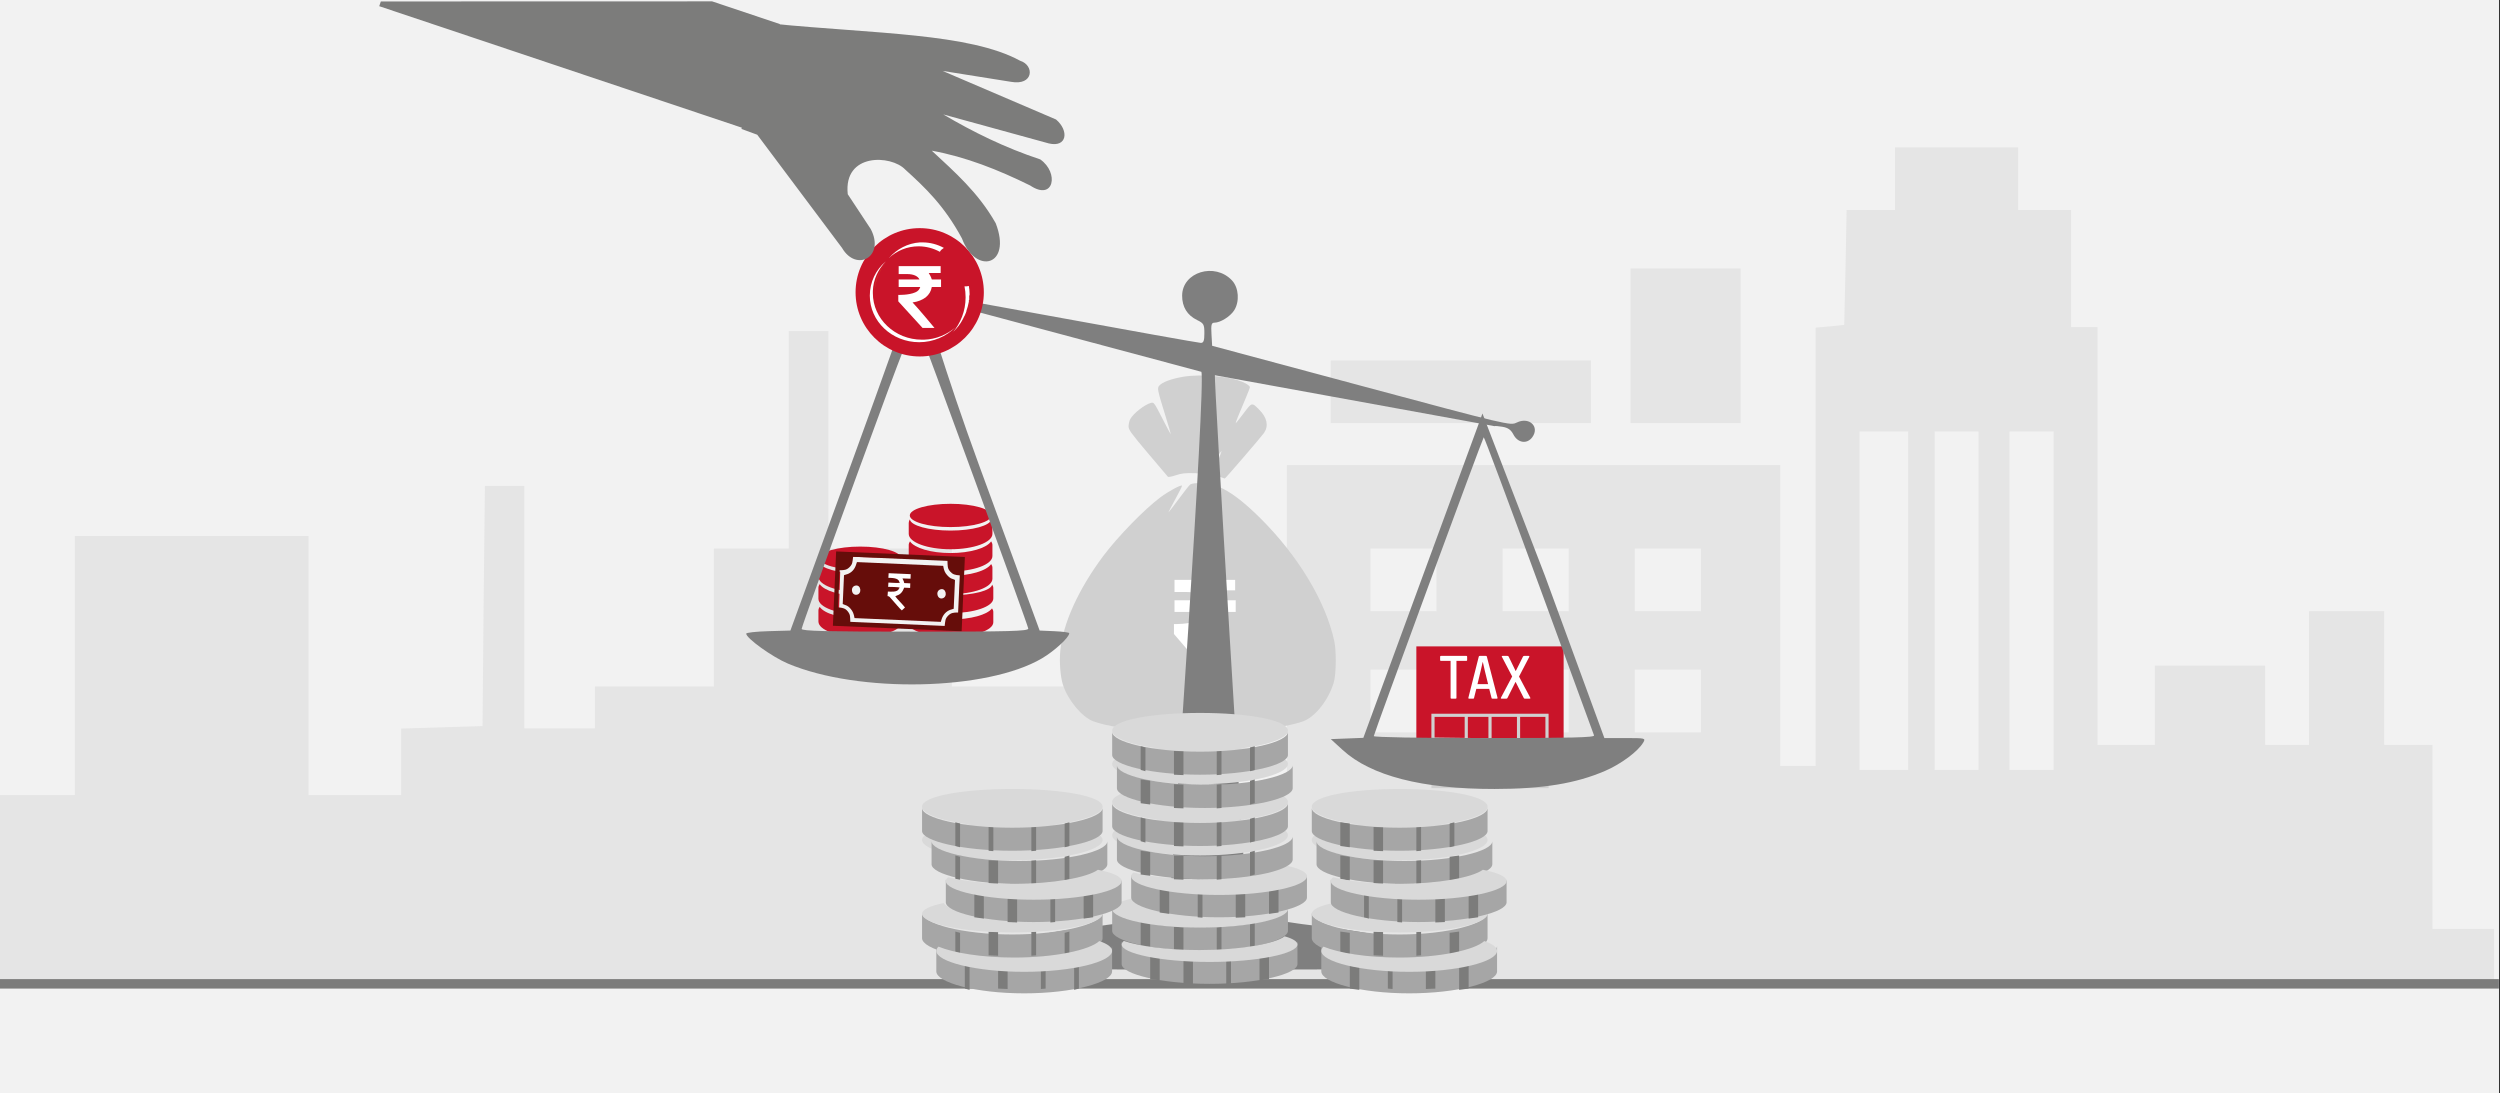 <svg width="526" height="230" xmlns="http://www.w3.org/2000/svg" xmlns:xlink="http://www.w3.org/1999/xlink" overflow="hidden"><rect width="100%" height="100%" fill="#333333" stroke="none"/><defs><clipPath id="clip0"><path d="M0 0 526 0 526 230 0 230Z" fill-rule="evenodd" clip-rule="evenodd"/></clipPath><clipPath id="clip1"><path d="M189 105 211 105 211 126 189 126Z" fill-rule="evenodd" clip-rule="evenodd"/></clipPath><clipPath id="clip2"><path d="M189 105 211 105 211 126 189 126Z" fill-rule="evenodd" clip-rule="evenodd"/></clipPath><clipPath id="clip3"><path d="M189 105 211 105 211 126 189 126Z" fill-rule="evenodd" clip-rule="evenodd"/></clipPath><clipPath id="clip4"><path d="M170 115 192 115 192 135 170 135Z" fill-rule="evenodd" clip-rule="evenodd"/></clipPath><clipPath id="clip5"><path d="M170 115 192 115 192 135 170 135Z" fill-rule="evenodd" clip-rule="evenodd"/></clipPath><clipPath id="clip6"><path d="M170 115 192 115 192 135 170 135Z" fill-rule="evenodd" clip-rule="evenodd"/></clipPath></defs><g clip-path="url(#clip0)"><rect x="0" y="0" width="525.239" height="230" fill="#FFFFFF" transform="scale(1.001 1)"/><rect x="0" y="0" width="525.239" height="230" fill="#F2F2F2" transform="scale(1.001 1)"/><path d="M0 155.638 0 136.275 7.892 136.275 15.728 136.275 15.728 109.052 15.728 81.776 40.292 81.776 64.856 81.776 64.856 109.052 64.856 136.275 74.582 136.275 84.308 136.275 84.308 129.311 84.308 122.294 92.866 122.03 101.425 121.767 101.647 96.495 101.925 71.224 106.093 71.224 110.205 71.224 110.205 96.706 110.205 122.242 117.653 122.242 125.044 122.242 125.044 117.81 125.044 113.431 137.548 113.431 150.053 113.431 150.053 98.922 150.053 84.414 157.945 84.414 165.781 84.414 165.781 61.569 165.781 38.672 169.949 38.672 174.117 38.672 174.117 61.569 174.117 84.414 187.121 84.414 200.07 84.414 200.07 98.922 200.07 113.431 225.079 113.431 250.088 113.431 250.088 124.879 250.088 136.275 260.258 136.275 270.484 136.275 270.484 101.56 270.484 66.845 322.336 66.845 374.187 66.845 374.187 98.5 374.187 130.155 377.911 130.155 381.634 130.155 381.634 84.044 381.634 37.933 384.635 37.67 387.637 37.353 387.914 25.271 388.137 13.19 393.194 13.19 398.307 13.19 398.307 6.595 398.307 0 411.256 0 424.205 0 424.205 6.595 424.205 13.19 429.763 13.19 435.32 13.19 435.32 25.482 435.32 37.828 438.099 37.828 440.878 37.828 440.878 81.776 440.878 125.724 446.935 125.724 452.937 125.724 452.937 117.388 452.937 109.052 464.497 109.052 476.112 109.052 476.112 117.388 476.112 125.724 480.725 125.724 485.338 125.724 485.338 111.69 485.338 97.603 493.229 97.603 501.121 97.603 501.121 111.69 501.121 125.724 506.178 125.724 511.291 125.724 511.291 145.086 511.291 164.448 517.794 164.448 524.24 164.448 524.24 169.724 524.24 175 262.148 175 0 175 0 155.638ZM401.086 95.387 401.086 59.775 395.973 59.775 390.86 59.775 390.86 95.387 390.86 130.999 395.973 130.999 401.086 130.999 401.086 95.387ZM415.869 95.387 415.869 59.775 411.256 59.775 406.643 59.775 406.643 95.387 406.643 130.999 411.256 130.999 415.869 130.999 415.869 95.387ZM431.652 95.387 431.652 59.775 426.984 59.775 422.371 59.775 422.371 95.387 422.371 130.999 426.984 130.999 431.652 130.999 431.652 95.387ZM301.94 116.491 301.94 109.896 294.993 109.896 288.046 109.896 288.046 116.491 288.046 123.086 294.993 123.086 301.94 123.086 301.94 116.491ZM329.727 116.491 329.727 109.896 322.78 109.896 315.833 109.896 315.833 116.491 315.833 123.086 322.78 123.086 329.727 123.086 329.727 116.491ZM357.515 116.491 357.515 109.896 350.568 109.896 343.621 109.896 343.621 116.491 343.621 123.086 350.568 123.086 357.515 123.086 357.515 116.491ZM301.94 91.008 301.94 84.414 294.993 84.414 288.046 84.414 288.046 91.008 288.046 97.603 294.993 97.603 301.94 97.603 301.94 91.008ZM329.727 91.008 329.727 84.414 322.78 84.414 315.833 84.414 315.833 91.008 315.833 97.603 322.78 97.603 329.727 97.603 329.727 91.008ZM357.515 91.008 357.515 84.414 350.568 84.414 343.621 84.414 343.621 91.008 343.621 97.603 350.568 97.603 357.515 97.603 357.515 91.008ZM279.71 51.44 279.71 44.845 307.053 44.845 334.396 44.845 334.396 51.44 334.396 58.034 307.053 58.034 279.71 58.034 279.71 51.44ZM342.732 41.785 342.732 25.482 354.291 25.482 365.851 25.482 365.851 41.785 365.851 58.034 354.291 58.034 342.732 58.034 342.732 41.785Z" fill="#E5E5E5" fill-rule="evenodd" transform="matrix(1.001 0 -0 1 0 31)"/><path d="M29.261 0.002C28.023 0.018 26.837 0.11 25.806 0.291 23.401 0.712 21.553 1.399 20.908 2.113 20.414 2.659 20.476 2.963 22.212 8.584 22.855 10.662 23.357 12.386 23.33 12.413 23.302 12.441 22.493 10.92 21.532 9.033 19.862 5.755 19.757 5.61 19.177 5.755 17.845 6.088 15.396 8.01 14.776 9.209 14.59 9.57 14.437 10.241 14.437 10.699 14.437 11.435 14.915 12.099 18.485 16.325 20.711 18.961 22.609 21.204 22.702 21.309 22.795 21.414 23.545 21.273 24.367 20.996 25.577 20.588 26.314 20.504 28.238 20.558L30.613 20.624 32.261 18.225C33.166 16.906 33.937 15.856 33.973 15.892 34.009 15.928 33.613 17.003 33.093 18.281 32.574 19.56 32.148 20.669 32.148 20.747 32.148 20.824 32.706 21.061 33.388 21.271L33.388 21.271C34.07 21.482 34.642 21.666 34.659 21.682 34.736 21.75 42.41 12.825 42.916 12.078 43.923 10.593 43.555 8.859 41.874 7.172 40.332 5.625 40.374 5.614 38.601 7.985 37.727 9.153 36.983 10.08 36.949 10.045 36.884 9.98 37.573 8.259 39.089 4.695 39.558 3.594 39.941 2.577 39.941 2.434 39.941 2.292 39.532 1.945 39.032 1.663 37.152 0.605 32.973-0.044 29.261 0.002ZM28.898 22.655C28.268 22.655 27.584 22.788 27.378 22.951 27.173 23.113 26.084 24.496 24.958 26.024 23.832 27.552 22.872 28.802 22.823 28.802 22.774 28.802 23.418 27.561 24.254 26.044 25.089 24.527 25.727 23.24 25.67 23.183 25.44 22.953 22.827 24.367 21.108 25.651 17.758 28.152 12.131 33.943 9.086 38.021 3.898 44.971 0.608 52.25 0.082 57.941-0.139 60.339 0.101 63.382 0.646 65.085 1.67 68.281 4.643 71.871 6.997 72.752 9.639 73.742 14.329 74.48 20.628 74.896 24.941 75.181 37.434 74.986 41.594 74.569 45.493 74.178 49.272 73.459 51.169 72.749 53.69 71.805 56.473 68.264 57.562 64.617 58.078 62.888 58.139 58.025 57.672 55.87 55.865 47.532 50.082 37.924 42.088 29.983 39.059 26.974 36.507 24.955 34.343 23.854 32.56 22.947 32.042 22.91 32.242 23.705 32.661 25.375 33.509 29.533 33.411 29.435 33.348 29.372 32.566 27.821 31.671 25.988L30.045 22.655Z" fill="#D0D0D0" fill-rule="evenodd" transform="matrix(1.001 0 -0 1 223 79)"/><path d="M12.981 4.302C10.174 4.302 10.174 4.302 10.174 4.302 9.941 3.488 9.59 2.791 9.239 2.209 12.864 2.209 12.864 2.209 12.864 2.209 12.864 0 12.864 0 12.864 0 0.117 0 0.117 0 0.117 0 0.117 2.558 0.117 2.558 0.117 2.558 2.69 2.558 2.69 2.558 2.69 2.558 4.678 2.558 5.964 3.256 6.432 4.302 0.117 4.302 0.117 4.302 0.117 4.302 0.117 6.744 0.117 6.744 0.117 6.744 6.666 6.744 6.666 6.744 6.666 6.744 6.432 7.558 5.964 8.14 5.146 8.488 3.158 9.419 0 9.302 0 9.302 0 11.395 0 11.395 0 11.395 7.368 20 7.368 20 7.368 20 10.993 20 10.993 20 10.993 20 10.993 20 5.847 13.372 4.327 11.744 5.964 11.512 7.251 10.93 8.303 10.116 9.356 9.186 9.941 8.14 10.174 6.744 12.981 6.744 12.981 6.744 12.981 6.744 12.981 4.302 12.981 4.302 12.981 4.302" fill="#FFFFFF" fill-rule="evenodd" transform="matrix(1.001 0 -0 1 247 122)"/><path d="M0 0 525.239 0" stroke="#7C7C7B" stroke-width="1.997" stroke-miterlimit="8" fill="none" fill-rule="evenodd" transform="matrix(1.001 0 -0 1 0 207)"/><rect x="0" y="0" width="30.955" height="24" fill="#C91429" transform="matrix(1.001 0 -0 1 298 136)"/><path d="M8.941 1.313 8.53 3.137 7.854 5.938 10.086 5.938 9.411 3.195 8.985 1.313ZM13.15 0 14.119 0C14.205-0 14.268 0.012 14.31 0.037 14.352 0.062 14.386 0.103 14.413 0.161L15.867 3.165 15.911 3.165C16.155 2.685 16.407 2.186 16.665 1.668 16.923 1.15 17.171 0.648 17.408 0.161 17.435 0.103 17.469 0.062 17.511 0.037 17.553 0.012 17.616-0 17.702 0L18.583 0C18.669 0.001 18.724 0.021 18.746 0.059 18.768 0.096 18.768 0.145 18.744 0.204L16.586 4.347C16.942 5.028 17.331 5.765 17.755 6.556 18.179 7.347 18.572 8.084 18.935 8.766 18.973 8.839 18.982 8.896 18.963 8.937 18.944 8.978 18.89 8.999 18.803 8.999L17.893 8.999C17.813 9.003 17.748 8.996 17.698 8.979 17.648 8.962 17.605 8.916 17.57 8.839L15.881 5.499 15.837 5.499 14.163 8.839C14.121 8.916 14.077 8.962 14.029 8.979 13.982 8.996 13.919 9.003 13.84 8.999L12.93 8.999C12.843 8.999 12.79 8.978 12.77 8.937 12.751 8.896 12.76 8.839 12.798 8.766L15.147 4.332 12.989 0.204C12.951 0.138 12.945 0.088 12.97 0.053 12.995 0.018 13.055 0.001 13.15 0ZM8.354 0 9.602 0C9.667-0.001 9.716 0.009 9.75 0.029 9.784 0.05 9.808 0.089 9.822 0.146L12.054 8.751C12.072 8.806 12.076 8.86 12.065 8.913 12.054 8.967 12.006 8.995 11.922 8.999L11.026 8.999C10.906 9.002 10.838 8.968 10.82 8.897L10.321 6.942 7.605 6.942 7.12 8.897C7.112 8.933 7.092 8.959 7.058 8.975 7.024 8.992 6.981 8.999 6.929 8.999L6.137 8.999C6.055 9.001 5.998 8.986 5.964 8.955 5.93 8.924 5.924 8.866 5.946 8.78L8.119 0.175C8.125 0.13 8.146 0.09 8.181 0.055 8.217 0.02 8.274 0.002 8.354 0ZM0.176 0 5.504 0C5.563 0.001 5.607 0.014 5.636 0.04 5.666 0.066 5.681 0.102 5.681 0.146L5.681 0.889C5.681 0.993 5.622 1.046 5.504 1.049L3.434 1.049 3.434 8.824C3.436 8.882 3.425 8.926 3.403 8.955 3.381 8.985 3.337 8.999 3.273 8.999L2.378 8.999C2.261 8.997 2.202 8.943 2.202 8.839L2.202 1.049 0.176 1.049C0.117 1.05 0.073 1.04 0.044 1.018 0.015 0.996 0 0.953 0 0.889L0 0.16C0 0.056 0.059 0.003 0.176 0Z" fill="#FFFFFF" fill-rule="evenodd" transform="matrix(1.001 0 -0 1 303 138)"/><rect x="0" y="0" width="23.965" height="15" stroke="#D0D0D0" stroke-width="0.666" stroke-miterlimit="8" fill="none" transform="matrix(1.001 0 -0 1 301.5 150.5)"/><path d="M0 0 0 15.005" stroke="#D0D0D0" stroke-width="0.666" stroke-miterlimit="8" fill="none" fill-rule="evenodd" transform="matrix(1.001 0 -0 1 308.5 150.5)"/><path d="M0 0 0 15.005" stroke="#D0D0D0" stroke-width="0.666" stroke-miterlimit="8" fill="none" fill-rule="evenodd" transform="matrix(1.001 0 -0 1 313.5 150.5)"/><path d="M0 0 0 15.005" stroke="#D0D0D0" stroke-width="0.666" stroke-miterlimit="8" fill="none" fill-rule="evenodd" transform="matrix(1.001 0 -0 1 319.5 150.5)"/><path d="M0 0 24.825 0.319" stroke="#D0D0D0" stroke-width="0.666" stroke-miterlimit="8" fill="none" fill-rule="evenodd" transform="matrix(1.001 0 -0 1 301.5 155.5)"/><path d="M0 0 24.825 0.319" stroke="#D0D0D0" stroke-width="0.666" stroke-miterlimit="8" fill="none" fill-rule="evenodd" transform="matrix(1.001 0 -0 1 301.5 159.5)"/><g clip-path="url(#clip1)"><g clip-path="url(#clip2)"><g clip-path="url(#clip3)"><path d="M9.498 10.36C5.931 10.36 2.941 9.312 2.125 7.899 1.981 8.147 1.897 8.406 1.897 8.674L1.897 10.986C1.897 12.773 5.301 14.222 9.498 14.222 13.697 14.222 17.103 12.773 17.103 10.986L17.103 8.674C17.103 8.406 17.018 8.147 16.873 7.899 16.057 9.311 13.069 10.36 9.498 10.36Z" fill="#C91429" transform="matrix(1.158 0 -0 1 189 106)"/><path d="M9.498 15.136C5.931 15.136 2.941 14.087 2.125 12.677 1.981 12.924 1.897 13.182 1.897 13.45L1.897 15.764C1.897 17.551 5.301 19 9.498 19 13.697 19 17.103 17.552 17.103 15.764L17.103 13.45C17.103 13.182 17.018 12.924 16.873 12.677 16.057 14.087 13.069 15.136 9.498 15.136Z" fill="#C91429" transform="matrix(1.158 0 -0 1 189 106)"/><path d="M16.895 3.274C16.745 4.583 13.498 5.631 9.498 5.631 5.501 5.631 2.253 4.583 2.104 3.275 1.973 3.512 1.897 3.76 1.897 4.016L1.897 6.328C1.897 8.115 5.301 9.564 9.498 9.564 13.697 9.564 17.103 8.116 17.103 6.328L17.103 4.016C17.103 3.76 17.025 3.512 16.895 3.274Z" fill="#C91429" transform="matrix(1.158 0 -0 1 189 106)"/><path d="M9.498 4.897C13.591 4.897 16.907 3.801 16.907 2.448 16.907 1.096 13.591 2.88371e-16 9.498 2.88371e-16 5.408 0.001 2.09 1.097 2.09 2.449 2.09 3.801 5.408 4.897 9.498 4.897Z" fill="#C91429" transform="matrix(1.158 0 -0 1 189 106)"/></g></g></g><path d="M8.985 2.335C4.768 2.335 1.234 1.341 0.269 0 0.099 0.236 0 0.481 0 0.736L0 2.93C0 4.625 4.024 6 8.985 6 13.949 6 17.974 4.625 17.974 2.93L17.974 0.736C17.974 0.481 17.873 0.236 17.702 0 16.738 1.34 13.207 2.335 8.985 2.335Z" fill="#C91429" fill-rule="evenodd" transform="matrix(1.001 0 -0 1 191 128)"/><path d="M8.985 2.334C4.768 2.334 1.234 1.338 0.269 0 0.099 0.235 0 0.48 0 0.734L0 2.93C0 4.625 4.024 6 8.985 6 13.949 6 17.974 4.626 17.974 2.93L17.974 0.734C17.974 0.48 17.873 0.235 17.702 0.001 16.738 1.338 13.207 2.334 8.985 2.334Z" fill="#C91429" fill-rule="evenodd" transform="matrix(1.001 0 -0 1 191 133)"/><path d="M17.728 0C17.552 1.249 13.712 2.248 8.985 2.248 4.259 2.248 0.42 1.249 0.244 0.001 0.09 0.227 0 0.464 0 0.707L0 2.913C0 4.618 4.024 6 8.985 6 13.949 6 17.974 4.619 17.974 2.913L17.974 0.707C17.974 0.464 17.883 0.227 17.728 0Z" fill="#C91429" fill-rule="evenodd" transform="matrix(1.001 0 -0 1 191 123)"/><g clip-path="url(#clip4)"><g clip-path="url(#clip5)"><g clip-path="url(#clip6)"><path d="M9.498 10.36C5.931 10.36 2.941 9.312 2.125 7.899 1.981 8.147 1.897 8.406 1.897 8.674L1.897 10.986C1.897 12.773 5.301 14.222 9.498 14.222 13.697 14.222 17.103 12.773 17.103 10.986L17.103 8.674C17.103 8.406 17.017 8.147 16.873 7.899 16.056 9.311 13.069 10.36 9.498 10.36Z" fill="#C91429" transform="matrix(1.158 0 -0 1 170 115)"/><path d="M9.498 15.136C5.931 15.136 2.941 14.087 2.125 12.677 1.981 12.924 1.897 13.182 1.897 13.45L1.897 15.764C1.897 17.551 5.301 19 9.498 19 13.697 19 17.103 17.552 17.103 15.764L17.103 13.45C17.103 13.182 17.017 12.924 16.873 12.677 16.056 14.087 13.069 15.136 9.498 15.136Z" fill="#C91429" transform="matrix(1.158 0 -0 1 170 115)"/><path d="M16.895 3.274C16.745 4.583 13.497 5.631 9.498 5.631 5.501 5.631 2.253 4.583 2.104 3.275 1.973 3.512 1.897 3.76 1.897 4.016L1.897 6.328C1.897 8.115 5.301 9.564 9.498 9.564 13.697 9.564 17.103 8.116 17.103 6.328L17.103 4.016C17.103 3.76 17.025 3.512 16.895 3.274Z" fill="#C91429" transform="matrix(1.158 0 -0 1 170 115)"/><path d="M9.498 4.897C13.591 4.897 16.907 3.801 16.907 2.448 16.907 1.096 13.591 2.88369e-16 9.498 2.88369e-16 5.408 0.001 2.09 1.097 2.09 2.449 2.09 3.801 5.408 4.897 9.498 4.897Z" fill="#C91429" transform="matrix(1.158 0 -0 1 170 115)"/></g></g></g><path d="M8.486 2.335C4.503 2.335 1.165 1.341 0.254 0 0.094 0.236 0 0.481 0 0.736L0 2.93C0 4.625 3.8 6 8.486 6 13.174 6 16.976 4.625 16.976 2.93L16.976 0.736C16.976 0.481 16.881 0.236 16.719 0 15.808 1.34 12.473 2.335 8.486 2.335Z" fill="#C91429" fill-rule="evenodd" transform="matrix(1.001 0 -0 1 173 133)"/><rect x="0" y="0" width="25.218" height="14.332" fill="#F2F2F2" transform="matrix(1.001 0.03 -0.03 1 176.877 117.082)"/><path d="M0 15.657 27.064 15.66 27.073 0.005 0.012 0 0 15.657ZM0.922 3.92 0.903 11.742C1.882 11.768 2.447 11.887 2.958 12.465 3.596 13.189 3.514 13.513 3.623 14.675L23.451 14.683C23.564 13.528 23.46 13.187 24.117 12.467 24.649 11.884 25.168 11.768 26.151 11.742L26.17 3.92C25.143 3.892 24.679 3.785 24.115 3.195 23.481 2.53 23.554 2.082 23.451 0.984L3.623 0.979C3.515 2.123 3.595 2.493 2.956 3.193 2.42 3.781 1.899 3.892 0.922 3.92Z" fill="#660D0A" fill-rule="evenodd" transform="matrix(1.001 0.043 -0.043 0.999 175.912 116.019)"/><path d="M0.01 2.87 0 8.938C0.521 9.198 0.958 9.079 1.709 9.888 2.194 10.412 2.413 10.891 2.604 11.796L20.734 11.81C20.979 10.635 21.437 9.827 22.363 9.308 22.677 9.133 23.094 9.067 23.327 8.938L23.339 2.87C22.796 2.583 22.502 2.808 21.634 1.915 21.139 1.407 20.929 0.927 20.733 0.013L2.609 0C2.322 1.216 1.926 1.969 0.973 2.498 0.654 2.677 0.259 2.736 0.01 2.87ZM2.483 4.959C1.346 5.272 1.738 7.12 2.884 6.862 4.006 6.612 3.67 4.633 2.483 4.959ZM20.376 4.973C19.23 5.406 19.821 7.242 20.936 6.831 22.016 6.431 21.493 4.551 20.376 4.973Z" fill="#660D0A" fill-rule="evenodd" transform="matrix(1.001 0.043 -0.043 0.999 177.693 118.151)"/><path d="M2.332 1.725C2.431 1.822 2.395 1.598 2.442 1.909 2.133 2.039 0.539 1.952 0.062 1.97L0.045 2.874C0.444 2.863 2.209 2.803 2.453 2.93 2.384 3.23 2.437 3.025 2.327 3.112 2.17 3.997 0.511 3.854 0.03 3.864L0 4.823C0.407 4.837 0.443 4.992 0.882 5.43 1.333 5.877 2.832 7.543 3.13 7.702L3.765 7.058C3.462 6.64 1.881 5.196 1.623 4.804 1.884 4.559 2.591 4.582 3.144 3.566 3.25 3.373 3.324 3.08 3.417 2.898L4.668 2.905 4.657 1.936 3.383 1.931C3.295 1.461 3.055 1.234 2.986 0.97L4.665 0.962 4.662 0.002 0.026 0 0.011 0.974C0.551 0.98 2.144 0.835 2.332 1.725Z" fill="#FFFFFF" fill-rule="evenodd" transform="matrix(1.001 0.043 -0.043 0.999 186.945 120.601)"/><path d="M130.314 32.665C130.391 32.591 131.159 32.649 132.021 32.803 133.174 33.004 133.772 33.432 134.288 34.426 135.224 36.228 137.173 36.495 138.27 34.971 139.856 32.768 137.613 30.641 135.022 31.89 133.606 32.573 133.177 32.472 102.276 24.169L70.965 15.756 70.825 13.325C70.709 11.3 70.815 10.893 71.454 10.893 72.678 10.893 74.744 9.605 75.575 8.324 76.768 6.488 76.573 3.554 75.156 2.022 71.552-1.877 64.656 0.226 64.656 5.225 64.656 7.576 65.723 9.319 67.778 10.326 69.203 11.024 69.33 11.254 69.33 13.117 69.33 14.686 69.162 15.147 68.588 15.147 68.181 15.147 53.755 12.563 36.531 9.405 19.306 6.247 5.13 3.663 5.026 3.663 4.923 3.663 4.838 3.38 4.838 3.034 4.838 2.689 4.304 2.088 3.651 1.698 1.496 0.414-0.704 2.15 0.214 4.41 0.77 5.777 2.778 6.099 4.046 5.025 5.288 4.109 6.573 4.962 7.867 4.927L68.687 21.224M68.687 21.224C69.741 23.043 62.49 127.262 62.178 130.55 61.739 135.178 59.206 136.389 46.898 137.854 35.783 139.176 31.119 140.194 28.108 141.952 26.077 143.138 23.531 145.764 23.531 146.673L23.531 146.674C23.531 146.854 44.455 147 70.03 147 104.892 147 116.53 146.876 116.53 146.509 116.53 145.57 114.233 143.284 111.95 141.951 108.948 140.197 104.291 139.18 93.163 137.847 83.209 136.654 80.812 135.948 79.042 133.685 78.021 132.381 77.927 131.157 74.668 77.258 72.836 46.957 71.429 22.07 71.54 21.952L130.314 32.665" fill="#7F7F7F" fill-rule="evenodd" transform="matrix(1.001 0 -0 1 184 57)"/><path d="M37.212 0.097C37.11 0.191 41.831 16.447 48.875 35.686L61.681 70.666 64.791 70.805C66.502 70.88 67.902 71.07 67.902 71.224 67.902 72.104 64.819 74.95 62.173 76.513 50.622 83.339 23.632 83.898 8.768 77.618 5.487 76.233 0 72.288 0 71.316 0 71.106 2.09 70.874 4.646 70.8L9.291 70.667 22.111 35.503C29.162 16.163 34.828 0.187 34.702 0M59.287 70.248C59.287 69.675 37.143 8.991 35.855 6.036 35.424 5.045 33.638 9.565 23.503 37.306 16.986 55.142 11.655 69.997 11.655 70.317 11.655 70.775 16.701 70.898 35.471 70.898 55.575 70.898 59.287 70.797 59.287 70.248Z" fill="#7F7F7F" fill-rule="evenodd" transform="matrix(1.001 0 -0 1 157 62)"/><path d="M45.041 34.219 57.503 68.286 61.861 68.286C66.121 68.286 66.208 68.309 65.679 69.213 64.582 71.087 61.051 73.724 57.681 75.184 51.539 77.845 44.584 78.987 34.424 79 19.258 79.021 8.443 76.243 2.504 70.804L0 68.51 3.419 68.376 6.839 68.242 19.294 34.286C26.145 15.61 31.808 0.181 31.878 0M55.33 67.727C55.212 67.42 49.985 53.146 43.716 36.007 37.447 18.868 32.242 4.915 32.148 5 31.889 5.237 9.037 67.407 9.037 67.874 9.037 68.119 18.469 68.285 32.291 68.285 50.684 68.285 55.501 68.169 55.33 67.727Z" fill="#7F7F7F" fill-rule="evenodd" transform="matrix(1.001 0 -0 1 280 87)"/><path d="M-6.255-17C-6.255-17-6.255-17-6.255-17-6.255-17-6.255-17-6.255-17-6.255-17-6.255-17-6.255-17-6.255-17-6.255-17-6.255-17M-6.18-17C-6.18-17-6.18-17-6.255-17-6.255-17-6.255-17-6.255-17-6.255-17-6.18-17-6.18-17M-6.18-17C-6.18-17-6.18-17-6.18-17-6.18-17-6.18-17-6.18-17-6.18-17-6.18-17-6.18-17M-6.18-17C-6.18-17-6.18-17-6.18-17-6.18-17-6.18-17-6.18-17-6.18-17-6.18-17-6.18-17M-6.18-17C-6.18-17-6.18-17-6.18-17-6.18-17-6.18-17-6.18-17-6.18-17-6.18-17-6.18-17M-6.18-17C-6.18-17-6.18-17-6.18-17-6.18-17-6.18-17-6.18-17-6.18-17-6.18-17-6.18-17M-6.104-17C-6.104-17-6.104-17-6.104-17-6.104-17-6.104-17-6.104-17-6.104-17-6.104-17-6.104-17M-6.104-17C-6.104-17-6.104-17-6.104-17-6.104-17-6.104-17-6.104-17-6.104-17-6.104-17-6.104-17M-6.104-17C-6.104-17-6.104-17-6.104-17-6.104-17-6.104-17-6.104-17-6.104-17-6.104-17-6.104-17M-6.104-17C-6.104-17-6.104-17-6.104-17-6.104-17-6.104-17-6.104-17-6.104-17-6.104-17-6.104-17M-6.104-17C-6.104-17-6.104-17-6.104-17-6.104-17-6.104-17-6.104-17-6.104-17-6.104-17-6.104-17M-6.029-17C-6.029-17-6.029-17-6.029-17-6.029-17-6.029-17-6.029-17-6.029-17-6.029-17-6.029-17M-6.029-17C-6.029-17-6.029-17-6.029-17-6.029-17-6.029-17-6.029-17-6.029-17-6.029-17-6.029-17M-6.029-17C-6.029-17-6.029-17-6.029-17-6.029-17-6.029-17-6.029-17-6.029-17-6.029-17-6.029-17M-6.029-17C-6.029-17-6.029-17-6.029-17-6.029-17-6.029-17-6.029-17-6.029-17-6.029-17-6.029-17M-5.954-17C-5.954-17-5.954-17-5.954-17-6.029-17-6.029-17-6.029-17-6.029-17-6.029-17-6.029-17-6.029-17-5.954-17-5.954-17M-5.954-17C-5.954-17-5.954-17-5.954-17-5.954-17-5.954-17-5.954-17-5.954-17-5.954-17-5.954-17-5.954-17-5.954-17-5.954-17M-5.954-17C-5.954-17-5.954-17-5.954-17-5.954-17-5.954-17-5.954-17-5.954-17-5.954-17-5.954-17-5.954-17-5.954-17-5.954-17M-5.954-17C-5.954-17-5.954-17-5.954-17-5.954-17-5.954-17-5.954-17-5.954-17-5.954-17-5.954-17-5.954-17-5.954-17-5.954-17M-5.954-17C-5.954-17-5.954-17-5.954-17-5.954-17-5.954-17-5.954-17-5.954-17-5.954-17-5.954-17-5.954-17-5.954-17-5.954-17M-5.878-17C-5.878-17-5.878-17-5.878-17-5.878-17-5.878-17-5.878-17-5.878-17-5.954-17-5.954-17-5.878-17-5.878-17-5.878-17M-5.878-17C-5.878-17-5.878-17-5.878-17-5.878-17-5.878-17-5.878-17-5.878-17-5.878-17-5.878-17-5.878-17-5.878-17-5.878-17M-5.878-17C-5.878-17-5.878-17-5.878-17-5.878-17-5.878-17-5.878-17-5.878-17-5.878-17-5.878-17-5.878-17-5.878-17-5.878-17M-5.803-17C-5.803-17-5.803-17-5.803-17-5.803-17-5.803-17-5.803-17-5.803-17-5.878-17-5.878-17-5.878-17-5.878-17-5.878-17-5.878-17-5.878-17-5.878-17-5.878-17-5.878-17-5.878-17-5.878-17-5.878-17-5.878-17-5.878-17-5.803-17-5.803-17M-5.803-17C-5.803-17-5.803-17-5.803-17-5.803-17-5.803-17-5.803-17M-5.728-17C-5.728-17-5.803-17-5.803-17-5.803-17-5.728-17-5.728-17M-5.728-17C-5.728-17-5.728-17-5.728-17-5.728-17-5.728-17-5.728-17M-5.728-17C-5.728-17-5.728-17-5.728-17-5.728-17-5.728-17-5.728-17M-5.728-17C-5.728-17-5.728-17-5.728-17-5.728-17-5.728-17-5.728-17M0-14.728C0-14.728 0-14.728 0-14.728-1.583-16.06-3.542-16.843-5.728-17-3.542-16.843-1.583-16.06 0-14.728M-15.977-6.894C-15.977-12.456-11.606-17-6.255-17-6.255-17-6.255-17-6.255-17-6.255-17-6.255-17-6.255-17-6.255-17-6.255-17-6.255-17-11.606-17-15.977-12.456-15.977-6.894-15.977-6.894-15.977-6.894-15.977-6.894-15.977-6.894-15.977-6.894-15.977-6.894M-15.977-6.816C-15.977-6.816-15.977-6.816-15.977-6.816-15.977-6.816-15.977-6.816-15.977-6.816-15.977-6.816-15.977-6.816-15.977-6.816M-15.977-6.816C-15.977-6.816-15.977-6.816-15.977-6.816-15.977-6.816-15.977-6.816-15.977-6.816-15.977-6.816-15.977-6.816-15.977-6.816M-15.977-6.816C-15.977-6.816-15.977-6.816-15.977-6.816-15.977-6.816-15.977-6.816-15.977-6.816-15.977-6.816-15.977-6.816-15.977-6.816M-15.977-6.816C-15.977-6.816-15.977-6.816-15.977-6.816-15.977-6.816-15.977-6.816-15.977-6.816-15.977-6.816-15.977-6.816-15.977-6.816M-15.977-6.816C-15.977-6.816-15.977-6.816-15.977-6.816-15.977-6.816-15.977-6.816-15.977-6.816-15.977-6.816-15.977-6.816-15.977-6.816M-15.977-6.737C-15.977-6.737-15.977-6.737-15.977-6.737-15.977-6.737-15.977-6.737-15.977-6.737-15.977-6.737-15.977-6.737-15.977-6.737M-15.977-6.737C-15.977-6.737-15.977-6.737-15.977-6.737-15.977-6.737-15.977-6.737-15.977-6.737-15.977-6.737-15.977-6.737-15.977-6.737M-15.977-6.737C-15.977-6.737-15.977-6.737-15.977-6.737-15.977-6.737-15.977-6.737-15.977-6.737-15.977-6.737-15.977-6.737-15.977-6.737M-15.977-6.737C-15.977-6.737-15.977-6.737-15.977-6.737-15.977-6.737-15.977-6.737-15.977-6.737-15.977-6.737-15.977-6.737-15.977-6.737M-15.977-6.737C-15.977-6.737-15.977-6.737-15.977-6.737-15.977-6.737-15.977-6.737-15.977-6.737-15.977-6.737-15.977-6.737-15.977-6.737M-15.977-6.659C-15.977-6.659-15.977-6.659-15.977-6.659-15.977-6.659-15.977-6.659-15.977-6.659-15.977-6.659-15.977-6.659-15.977-6.659M-15.977-6.659C-15.977-6.659-15.977-6.659-15.977-6.659-15.977-6.659-15.977-6.659-15.977-6.659-15.977-6.659-15.977-6.659-15.977-6.659M-15.977-6.659C-15.977-6.659-15.977-6.659-15.977-6.659-15.977-6.659-15.977-6.659-15.977-6.659-15.977-6.659-15.977-6.659-15.977-6.659M-15.977-6.659C-15.977-6.659-15.977-6.659-15.977-6.659-15.977-6.659-15.977-6.659-15.977-6.659-15.977-6.659-15.977-6.659-15.977-6.659M-15.977-6.659C-15.977-6.659-15.977-6.659-15.977-6.659-15.977-6.659-15.977-6.659-15.977-6.659-15.977-6.659-15.977-6.659-15.977-6.659M-15.977-6.581C-15.977-6.581-15.977-6.581-15.977-6.581-15.977-6.581-15.977-6.581-15.977-6.581-15.977-6.581-15.977-6.581-15.977-6.581-15.977-6.581-15.977-6.581-15.977-6.581M-15.977-6.581C-15.977-6.581-15.977-6.581-15.977-6.581-15.977-6.581-15.977-6.581-15.977-6.581-15.977-6.581-15.977-6.581-15.977-6.581-15.977-6.581-15.977-6.581-15.977-6.581M-15.977-6.581C-15.977-6.581-15.977-6.581-15.977-6.581-15.977-6.581-15.977-6.581-15.977-6.581-15.977-6.581-15.977-6.581-15.977-6.581-15.977-6.581-15.977-6.581-15.977-6.581M-15.977-6.581C-15.977-6.581-15.977-6.581-15.977-6.581-15.977-6.581-15.977-6.581-15.977-6.581-15.977-6.581-15.977-6.581-15.977-6.581-15.977-6.581-15.977-6.581-15.977-6.581M-15.977-6.581C-15.977-6.581-15.977-6.581-15.977-6.581-15.977-6.581-15.977-6.581-15.977-6.581-15.977-6.581-15.977-6.581-15.977-6.581-15.977-6.581-15.977-6.581-15.977-6.581M-15.977-6.502C-15.977-6.502-15.977-6.502-15.977-6.502-15.977-6.502-15.977-6.502-15.977-6.502-15.977-6.502-15.977-6.502-15.977-6.502-15.977-6.502-15.977-6.502-15.977-6.502M-15.977-6.502C-15.977-6.502-15.977-6.502-15.977-6.502-15.977-6.502-15.977-6.502-15.977-6.502-15.977-6.502-15.977-6.502-15.977-6.502-15.977-6.502-15.977-6.502-15.977-6.502M-15.977-6.502C-15.977-6.502-15.977-6.502-15.977-6.502-15.977-6.502-15.977-6.502-15.977-6.502-15.977-6.502-15.977-6.502-15.977-6.502-15.977-6.502-15.977-6.502-15.977-6.502M-15.977-6.502C-15.977-6.502-15.977-6.502-15.977-6.502-15.977-6.502-15.977-6.502-15.977-6.502-15.977-6.502-15.977-6.502-15.977-6.502-15.977-6.502-15.977-6.502-15.977-6.502M-15.977-6.502C-15.977-6.502-15.977-6.502-15.977-6.502-15.977-6.502-15.977-6.502-15.977-6.502-15.977-6.502-15.977-6.502-15.977-6.502-15.977-6.502-15.977-6.502-15.977-6.502M-13.415 0C-14.922-1.724-15.902-3.995-15.977-6.502-15.977-6.424-15.977-6.424-15.977-6.424-15.977-6.424-15.977-6.424-15.977-6.424-15.977-6.424-15.977-6.424-15.977-6.424-15.977-6.424-15.977-6.424-15.977-6.424-15.977-6.424-15.977-6.424-15.977-6.424-15.977-6.424-15.977-6.424-15.977-6.424-15.902-3.917-14.922-1.724-13.415 0-13.415 0-13.415 0-13.415 0" fill="#FFF20A" fill-rule="evenodd" transform="matrix(1.001 8.75495e-08 8.74228e-08 -1 204 51)"/><path d="M-8.987-3.012C-7.044-3.012-7.044-3.012-7.044-3.012-6.882-2.442-6.639-1.953-6.396-1.547-8.906-1.547-8.906-1.547-8.906-1.547-8.906 0-8.906 0-8.906 0-0.081 0-0.081 0-0.081 0-0.081-1.791-0.081-1.791-0.081-1.791-1.862-1.791-1.862-1.791-1.862-1.791-3.239-1.791-4.129-2.279-4.453-3.012-0.081-3.012-0.081-3.012-0.081-3.012-0.081-4.721-0.081-4.721-0.081-4.721-4.615-4.721-4.615-4.721-4.615-4.721-4.453-5.291-4.129-5.698-3.562-5.942-2.186-6.593 0-6.512 0-6.512 0-7.977 0-7.977 0-7.977-5.101-14-5.101-14-5.101-14-7.611-14-7.611-14-7.611-14-7.611-14-4.048-9.36-2.996-8.221-4.129-8.058-5.02-7.651-5.748-7.081-6.477-6.43-6.882-5.698-7.044-4.721-8.987-4.721-8.987-4.721-8.987-4.721-8.987-3.012-8.987-3.012-8.987-3.012" fill="#EB6A0F" fill-rule="evenodd" transform="matrix(1.001 8.75495e-08 8.74228e-08 -1 202 51)"/><path d="M0-13.5C3.43249e-15-6.044-6.035 0-13.48 0-20.925 3.43745e-15-26.961-6.044-26.961-13.5-26.961-20.956-20.925-27-13.48-27-6.035-27 5.14873e-15-20.956 0-13.5Z" fill="#C91429" fill-rule="evenodd" transform="matrix(1.001 8.75495e-08 8.74228e-08 -1 207 48)"/><path d="M-0.23-15.162C-0.689-16.135-1.224-17.027-1.989-17.838-1.989-17.838-1.989-17.838-1.989-17.838-1.224-17.027-0.689-16.135-0.23-15.162M-9.945-0.811C-8.339-0.811-6.809-1.216-5.432-1.946-5.738-2.351-5.891-2.838-5.814-3.486-5.814-3.73-5.814-3.973-5.814-4.216-13.617-4.216-13.617-4.216-13.617-4.216-13.617-4.541-13.617-4.541-13.617-4.541-13.923-4.541-13.923-4.541-13.923-4.541-13.923-6.081-13.923-6.081-13.923-6.081-11.552-6.081-11.552-6.081-11.552-6.081-11.781-6.405-11.934-6.811-12.087-7.216-13.694-7.216-13.694-7.216-13.694-7.216-13.694-7.541-13.694-7.541-13.694-7.541-14-7.541-14-7.541-14-7.541-14-9.243-14-9.243-14-9.243-12.164-9.243-12.164-9.243-12.164-9.243-12.011-10.216-11.628-10.946-10.94-11.595-10.251-12.162-9.41-12.568-8.339-12.73-9.333-13.865-12.699-18.486-12.699-18.486-10.328-18.486-10.328-18.486-10.328-18.486-10.098-18.162-10.098-18.162-10.098-18.162-10.022-18.162-10.022-18.162-10.022-18.162-5.202-12.162-5.202-12.162-5.202-12.162-5.202-10.703-5.202-10.703-5.202-10.703-5.202-10.703-5.355-10.703-5.585-10.703-6.197-10.703-7.574-10.622-8.568-10.135-9.027-9.973-9.333-9.649-9.486-9.243-5.585-9.243-5.585-9.243-5.585-9.243-5.585-8.919-5.585-8.919-5.585-8.919-5.279-8.919-5.279-8.919-5.279-8.919-5.279-7.216-5.279-7.216-5.279-7.216-9.41-7.216-9.41-7.216-9.41-7.216-9.41-7.135-9.333-7.054-9.257-6.973-8.798-6.568-8.186-6.324-7.268-6.324-5.585-6.324-5.585-6.324-5.585-6.324-5.585-6-5.585-6-5.585-6-5.585-6-5.585-6-5.585-6-5.126-7.703-3.825-9.162-1.377-9.162-1.224-9.162-1.071-9.162-0.918-9.162-0.689-9.162-0.459-9.162-0.23-9.081-0.077-9.811 0-10.54 0-11.351 0-14.189-1.071-16.703-2.754-18.649-4.361-20.027-6.35-20.838-8.568-21-8.568-21-8.568-21-8.568-21-8.568-21-8.568-21-8.568-21-8.568-21-8.568-21-8.568-21-8.568-21-8.568-21-8.568-21-8.568-21-8.568-21-8.568-21-8.568-21-8.568-21-8.568-21-8.568-21-8.568-21-8.568-21-8.568-21-8.645-21-8.645-21-8.645-21-8.645-21-8.645-21-8.645-21-8.645-21-8.645-21-8.645-21-8.645-21-8.645-21-8.645-21-8.721-21-8.721-21-8.721-21-8.721-21-8.721-21-8.721-21-8.721-21-8.721-21-8.721-21-8.721-21-8.721-21-8.721-21-8.721-21-8.721-21-8.721-21-8.721-21-8.721-21-8.721-21-8.721-21-8.798-21-8.798-21-8.798-21-8.798-21-8.798-21-8.798-21-8.798-21-8.798-21-8.798-21-8.798-21-8.798-21-8.798-21-8.798-21-8.798-21-8.798-21-8.798-21-8.798-21-8.798-21-8.798-21-8.798-21-8.798-21-8.798-21-8.798-21-8.798-21-8.798-21-8.798-21-8.798-21-8.798-21-8.798-21-8.874-21-8.874-21-8.874-21-8.874-21-8.874-21-8.874-21-8.874-21-8.874-21-8.874-21-8.874-21-8.874-21-8.874-21-8.874-21-8.874-21-8.874-21-8.874-21-8.874-21-8.874-21-8.874-21-8.874-21-8.874-21-8.874-21-8.874-21-8.874-21-8.874-21-8.874-21-8.874-21-8.874-21-8.874-21-8.874-21-8.874-21-8.874-21-8.874-21-8.874-21-8.874-21-8.874-21-8.874-21-8.874-21-8.874-21-8.951-21-8.951-21-8.951-21-8.951-21-8.951-21-8.951-21-8.951-21-8.951-21-8.951-21-8.951-21-8.951-21-8.951-21-8.951-21-8.951-21-8.951-21-8.951-21-8.951-21-8.951-21-8.951-21-8.951-21-8.951-21-8.951-21-8.951-21-8.951-21-8.951-21-8.951-21-8.951-21-8.951-21-8.951-21-8.951-21-8.951-21-8.951-21-8.951-21-8.951-21-8.951-21-8.951-21-8.951-21-8.951-21-8.951-21-8.951-21-8.951-21-8.951-21-8.951-21-8.951-21-9.027-21-9.027-21-9.027-21-9.027-21-9.027-21-9.027-21-9.027-21-9.027-21-9.027-21-9.027-21-9.027-21-9.027-21-9.027-21-9.027-21-9.027-21-9.027-21-9.027-21-9.027-21-9.027-21-9.027-21-9.027-21-9.027-21-9.027-21-9.027-21-9.027-21-9.027-21-9.027-21-9.027-21-9.027-21-9.027-21-9.027-21-9.027-21-9.027-21-9.027-21-9.027-21-9.027-21-9.027-21-9.027-21-9.027-21-9.027-21-9.027-21-9.027-21-9.027-21-9.104-21-9.104-21-9.104-21-9.104-21-9.104-21-9.104-21-9.104-21-9.104-21-9.104-21-9.104-21-9.104-21-9.104-21-9.104-21-9.104-21-14.535-21-18.973-16.297-18.973-10.54-18.973-10.54-18.973-10.54-18.973-10.46-18.973-10.46-18.973-10.46-18.973-10.46-18.973-10.46-18.973-10.46-18.973-10.46-18.973-10.46-18.973-10.46-18.973-10.46-18.973-10.46-18.973-10.46-18.973-10.46-18.973-10.46-18.973-10.46-18.973-10.46-18.973-10.46-18.973-10.46-18.973-10.46-18.973-10.46-18.973-10.46-18.973-10.46-18.973-10.46-18.973-10.46-18.973-10.46-18.973-10.46-18.973-10.46-18.973-10.46-18.973-10.46-18.973-10.46-18.973-10.46-18.973-10.46-18.973-10.46-18.973-10.46-18.973-10.46-18.973-10.46-18.973-10.46-18.973-10.46-18.973-10.46-18.973-10.46-18.973-10.46-18.973-10.46-18.973-10.46-18.973-10.46-18.973-10.378-18.973-10.378-18.973-10.378-18.973-10.378-18.973-10.378-18.973-10.378-18.973-10.378-18.973-10.378-18.973-10.378-18.973-10.378-18.973-10.378-18.973-10.378-18.973-10.378-18.973-10.378-18.973-10.378-18.973-10.378-18.973-10.378-18.973-10.378-18.973-10.378-18.973-10.378-18.973-10.378-18.973-10.378-18.973-10.378-18.973-10.378-18.973-10.378-18.973-10.378-18.973-10.378-18.973-10.378-18.973-10.378-18.973-10.378-18.973-10.378-18.973-10.378-18.973-10.378-18.973-10.378-18.973-10.378-18.973-10.378-18.973-10.378-18.973-10.378-18.973-10.378-18.973-10.378-18.973-10.378-18.973-10.378-18.973-10.378-18.973-10.297-18.973-10.297-18.973-10.297-18.973-10.297-18.973-10.297-18.973-10.297-18.973-10.297-18.973-10.297-18.973-10.297-18.973-10.297-18.973-10.297-18.973-10.297-18.973-10.297-18.973-10.297-18.973-10.297-18.973-10.297-18.973-10.297-18.973-10.297-18.973-10.297-18.973-10.297-18.973-10.297-18.973-10.297-18.973-10.297-18.973-10.297-18.973-10.297-18.973-10.297-18.973-10.297-18.973-10.297-18.973-10.297-18.973-10.297-18.973-10.297-18.973-10.297-18.973-10.297-18.973-10.297-18.973-10.297-18.973-10.297-18.973-10.297-18.973-10.297-18.973-10.297-18.973-10.297-18.973-10.297-18.973-10.297-18.973-10.297-18.973-10.297-18.973-10.216-18.973-10.216-18.973-10.216-18.973-10.216-18.973-10.216-18.973-10.216-18.973-10.216-18.973-10.216-18.973-10.216-18.973-10.216-18.973-10.216-18.973-10.216-18.973-10.216-18.973-10.216-18.973-10.216-18.973-10.216-18.973-10.216-18.973-10.216-18.973-10.216-18.973-10.216-18.973-10.216-18.973-10.216-18.973-10.216-18.973-10.216-18.973-10.216-18.973-10.216-18.973-10.216-18.973-10.216-18.973-10.216-18.973-10.216-18.973-10.135-18.973-10.135-18.973-10.135-18.973-10.135-18.973-10.135-18.973-10.135-18.973-10.135-18.973-10.135-18.973-10.135-18.973-10.135-18.973-10.135-18.973-10.135-18.973-10.135-18.973-10.135-18.973-10.135-18.973-10.135-18.973-10.135-18.973-10.135-18.973-10.135-18.973-10.135-18.973-10.135-18.973-10.135-18.973-10.135-18.973-10.135-18.973-10.135-18.973-10.135-18.973-10.135-18.973-10.135-18.973-10.135-18.973-10.135-18.973-10.135-18.973-10.135-18.896-7.541-17.901-5.189-16.371-3.405-16.371-3.405-16.371-3.405-16.371-3.405-16.371-3.324-16.295-3.324-16.218-3.243-14.535-1.703-12.317-0.811-9.945-0.811M-9.639 0C-12.24-0.162-14.535-1.378-16.218-3.243-16.218-3.243-16.218-3.243-16.218-3.243-14.535-1.378-12.24-0.162-9.639 0M-9.563 0C-9.563 0-9.639 0-9.639 0-9.639 0-9.563 0-9.563 0M-9.563 0C-9.563 0-9.563 0-9.563 0-9.563 0-9.563 0-9.563 0M-9.563 0C-9.563 0-9.563 0-9.563 0-9.563 0-9.563 0-9.563 0M-9.563 0C-9.563 0-9.563 0-9.563 0-9.563 0-9.563 0-9.563 0M-9.563 0C-9.563 0-9.563 0-9.563 0-9.563 0-9.563 0-9.563 0M-9.486 0C-9.486 0-9.486 0-9.486 0-9.486 0-9.486 0-9.486 0M-9.486 0C-9.486 0-9.486 0-9.486 0-9.486 0-9.486 0-9.486 0M-9.486 0C-9.486 0-9.486 0-9.486 0-9.486 0-9.486 0-9.486 0M-9.486 0C-9.486 0-9.486 0-9.486 0-9.486 0-9.486 0-9.486 0M-9.41 0C-9.486 0-9.486 0-9.486 0-9.486 0-9.486 0-9.41 0M-9.41 0C-9.41 0-9.41 0-9.41 0-9.41 0-9.41 0-9.41 0M-9.41 0C-9.41 0-9.41 0-9.41 0-9.41 0-9.41 0-9.41 0M-9.41 0C-9.41 0-9.41 0-9.41 0-9.41 0-9.41 0-9.41 0M-9.41 0C-9.41 0-9.41 0-9.41 0-9.41 0-9.41 0-9.41 0M-9.333 0C-9.333 0-9.41 0-9.41 0-9.41 0-9.333 0-9.333 0M-9.333 0C-9.333 0-9.333 0-9.333 0-9.333 0-9.333 0-9.333 0M-9.333 0C-9.333 0-9.333 0-9.333 0-9.333 0-9.333 0-9.333 0M-9.333 0C-9.333 0-9.333 0-9.333 0-9.333 0-9.333 0-9.333 0M-9.333 0C-9.333 0-9.333 0-9.333 0-9.333 0-9.333 0-9.333 0M-9.257 0C-9.257 0-9.257 0-9.257 0-9.257 0-9.257 0-9.257 0M-9.257 0C-9.257 0-9.257 0-9.257 0-9.257 0-9.257 0-9.257 0M-9.257 0C-9.257 0-9.257 0-9.257 0-9.257 0-9.257 0-9.257 0M-9.257 0C-9.257 0-9.257 0-9.257 0-9.257 0-9.257 0-9.257 0M-9.257 0C-9.257 0-9.257 0-9.257 0-9.257 0-9.257 0-9.257 0M-9.18 0C-9.18 0-9.18 0-9.18 0-9.18 0-9.18 0-9.18 0M-9.18 0C-9.18 0-9.18 0-9.18 0-9.18 0-9.18 0-9.18 0M-9.18 0C-9.18 0-9.18 0-9.18 0-9.18 0-9.18 0-9.18 0M-9.18 0C-9.18 0-9.18 0-9.18 0-9.18 0-9.18 0-9.18 0M-9.104 0C-9.104 0-9.18 0-9.18 0-9.18 0-9.104 0-9.104 0M-9.104 0C-9.104 0-9.104 0-9.104 0-9.104 0-9.104 0-9.104 0M-9.104 0C-9.104 0-9.104 0-9.104 0-9.104 0-9.104 0-9.104 0" fill="#C91429" fill-rule="evenodd" transform="matrix(1.001 8.75495e-08 8.74228e-08 -1 203 51)"/><path d="M-0.152-9.17C-0.076-9.665 0-10.161 0-10.739 0-10.739 0-10.739 0-10.739 0-10.739 0-10.739 0-10.739 0-10.739 0-10.739 0-10.739 0-10.739 0-10.739 0-10.739 0-10.739 0-10.739 0-10.739 0-10.739 0-10.739 0-10.739 0-10.739 0-10.822 0-10.822 0-10.822 0-10.822 0-10.822 0-10.822 0-10.822 0-10.822 0-10.822 0-10.822 0-10.822 0-10.822 0-10.822 0-10.822 0-10.822 0-10.822 0-10.822 0-10.822 0-10.822 0-10.822 0-10.822 0-10.822 0-10.822 0-10.822 0-10.904 0-10.904 0-10.904 0-10.904 0-10.904 0-10.904 0-10.904 0-10.904 0-10.904 0-10.904 0-10.904 0-10.904 0-10.904 0-10.904 0-10.904 0-10.904 0-10.904 0-10.904 0-10.904 0-10.904 0-10.904 0-10.904 0-10.987 0-10.987 0-10.987 0-10.987 0-10.987 0-10.987 0-10.987 0-10.987 0-10.987 0-10.987 0-10.987 0-10.987 0-10.987 0-10.987 0-10.987 0-10.987 0-10.987 0-10.987 0-10.987 0-10.987 0-11.069 0-11.069 0-11.069 0-11.069 0-11.069 0-11.069 0-11.069 0-11.069 0-11.069 0-11.069 0-11.069 0-11.069 0-11.069 0-11.069 0-11.069 0-11.069 0-11.069 0-11.069 0-11.069 0-11.069 0-11.069 0-11.069 0-11.069 0-11.069 0-11.069 0-11.152 0-11.152 0-11.152 0-11.152 0-11.152 0-11.152 0-11.152 0-11.152 0-11.152 0-11.152 0-11.152 0-11.152 0-11.152 0-11.152-0.076-11.152-0.076-11.152-0.076-11.152-0.076-11.152-0.076-11.152-0.076-11.152-0.076-11.152-0.076-11.152-0.076-11.152-0.076-11.152-0.076-11.235-0.076-11.235-0.076-11.235-0.076-11.235-0.076-11.235-0.076-11.235-0.076-11.235-0.076-11.235-0.076-11.235-0.076-11.235-0.076-11.235-0.076-11.235-0.076-11.235-0.076-11.235-0.076-11.235-0.076-11.235-0.076-11.235-0.076-11.235-0.076-11.235-0.076-11.235-0.076-11.235-0.076-11.235-0.076-11.235-0.076-11.235-0.076-11.235-0.076-11.235-0.076-11.235-0.076-11.317-0.076-11.317-0.076-11.317-0.076-11.317-0.076-11.317-0.076-11.317-0.076-11.317-0.076-11.317-0.076-11.317-0.076-11.317-0.076-11.317-0.076-11.317-0.076-11.317-0.076-11.317-0.076-11.317-0.076-11.317-0.076-11.317-0.076-11.317-0.076-11.317-0.076-11.317-0.076-11.317-0.076-11.317-0.076-11.317-0.076-11.317-0.076-11.317-0.076-11.4-0.076-11.4-0.076-11.4-0.076-11.4-0.076-11.4-0.076-11.4-0.076-11.4-0.076-11.4-0.076-11.4-0.076-11.4-0.076-11.4-0.076-11.4-0.076-11.4-0.076-11.4-0.076-11.4-0.076-11.4-0.076-11.4-0.076-11.4-0.076-11.4-0.076-11.4-0.076-11.4-0.076-11.4-0.076-11.4-0.076-11.4-0.076-11.4-0.076-11.4-0.076-11.4-0.076-11.483-0.076-11.483-0.076-11.483-0.076-11.483-0.076-11.483-0.076-11.483-0.076-11.483-0.076-11.483-0.076-11.483-0.076-11.483-0.076-11.483-0.076-11.483-0.076-11.483-0.076-11.483-0.076-11.483-0.076-11.483-0.076-11.483-0.076-11.483-0.076-11.483-0.076-11.483-0.076-11.483-0.076-11.483-0.076-11.483-0.076-11.483-0.076-11.483-0.076-11.565-0.076-11.565-0.076-11.565-0.076-11.565-0.076-11.565-0.076-11.565-0.076-11.565-0.076-11.565-0.076-11.565-0.076-11.565-0.076-11.565-0.076-11.565-0.076-11.565-0.076-11.565-0.076-11.565-0.076-11.565-0.076-11.565-0.076-11.565-0.076-11.565-0.076-11.565-0.076-11.565-0.076-11.565-0.076-11.565-0.076-11.565-0.076-11.565-0.076-11.565-0.076-11.565-0.076-11.565-0.076-11.648-0.076-11.648-0.076-11.648-0.076-11.648-0.076-11.648-0.076-11.648-0.076-11.648-0.076-11.648-0.076-11.648-0.076-11.648-0.076-11.648-0.076-11.648-0.076-11.648-0.076-11.648-0.076-11.648-0.076-11.648-0.076-11.648-0.076-11.648-0.076-11.648-0.076-11.648-0.076-11.648-0.076-11.648-0.076-11.648-0.076-11.648-0.076-11.73-0.076-11.73-0.076-11.73-0.076-11.73-0.076-11.73-0.076-11.73-0.076-11.73-0.076-11.73-0.076-11.73-0.076-11.73-0.076-11.73-0.076-11.73-0.076-11.73-0.076-11.73-0.076-11.73-0.076-11.73-0.076-11.73-0.076-11.73-0.076-11.73-0.076-11.73-0.076-11.73-0.076-11.73-0.076-11.73-0.076-11.73-0.076-11.73-0.076-11.73-0.076-11.73-0.076-11.813-0.076-11.813-0.076-11.813-0.076-11.813-0.076-11.813-0.076-11.813-0.076-11.813-0.076-11.813-0.076-11.813-0.076-11.813-0.076-11.813-0.076-11.813-0.076-11.813-0.076-11.813-0.076-11.813-0.076-11.813-0.076-11.813-0.076-11.813-0.076-11.813-0.076-11.896-0.076-11.896-0.076-11.896-0.076-11.896-0.076-11.896-0.076-11.896-0.076-11.896-0.076-11.896-0.076-11.896-0.076-11.896-0.076-11.896-0.076-11.896-0.076-11.896-0.076-11.896-0.076-11.896-0.076-11.896-0.076-11.896-0.076-11.896-0.076-11.896-0.076-11.896-0.076-11.896-0.076-11.896-0.076-11.896-0.076-11.896-0.076-11.896-0.076-11.896-0.076-11.896-0.076-11.978-0.076-11.978-0.076-11.978-0.076-11.978-0.076-11.978-0.076-11.978-0.076-11.978-0.076-11.978-0.076-11.978-0.076-11.978-0.076-11.978-0.076-11.978-0.076-11.978-0.076-11.978-0.076-11.978-0.076-11.978-0.076-11.978-0.076-11.978-0.076-11.978-0.076-11.978-0.076-12.061-0.076-12.061-0.076-12.061-0.076-12.061-0.076-12.061-0.076-12.061-0.076-12.061-0.076-12.061-0.076-12.061-0.076-12.061-0.076-12.061-0.076-12.061-0.076-12.061-0.076-12.061-0.076-12.061-0.076-12.061-0.076-12.061-0.076-12.143-0.152-12.143-0.152-12.143-0.152-12.143-0.152-12.143-0.152-12.143-0.152-12.143-0.152-12.143-0.152-12.143-0.152-12.143-0.152-12.143-0.152-12.143-0.152-12.143-0.152-12.143-0.152-12.143-0.152-12.143-0.152-12.143-0.152-12.143-0.152-12.143-0.152-12.143-0.152-12.143-0.152-12.143-0.152-12.143-0.152-12.143-0.152-12.226-0.152-12.226-0.152-12.226-0.152-12.226-0.152-12.226-0.152-12.226-0.152-12.226-0.152-12.226-0.152-12.226-0.152-12.226-0.152-12.226-0.152-12.226-0.152-12.226-0.152-12.309-0.152-12.309-0.152-12.309-0.152-12.309-0.152-12.309-0.152-12.309-0.152-12.309-0.152-12.309-0.152-12.309-0.152-12.309-0.152-12.309-0.152-12.309-0.152-12.309-0.152-12.309-0.152-12.309-0.152-12.309-0.152-12.309-0.152-12.309-0.152-12.309-0.152-12.309-0.152-12.309-0.152-12.309-0.152-12.391-0.152-12.391-0.152-12.474-0.152-12.474-0.152-12.474-0.152-12.474-0.152-12.474-0.152-12.474-0.152-12.474-0.152-12.474-0.152-12.474-0.152-12.474-0.152-12.474-0.152-12.474-0.152-12.474-0.152-12.474-0.152-12.474-0.152-12.474-0.304-13.217-0.457-13.878-0.685-14.457-0.685-14.457-0.685-14.457-0.685-14.457-0.685-14.539-0.685-14.539-0.685-14.622-0.685-14.622-0.685-14.622-0.685-14.622-0.685-14.622-0.685-14.622-0.685-14.622-0.685-14.622-0.685-14.622-0.685-14.622-0.685-14.622-0.685-14.622-0.685-14.622-0.685-14.622-0.685-14.622-0.685-14.622-0.761-14.704-0.761-14.704-0.761-14.704-0.761-14.704-0.761-14.704-0.761-14.704-0.761-14.704-0.761-14.704-0.761-14.704-0.761-14.704-0.761-14.704-0.761-14.704-0.761-14.787-0.761-14.787-0.761-14.787-0.761-14.787-0.761-14.787-0.761-14.787-0.761-14.787-0.761-14.787-0.761-14.787-0.761-14.787-0.761-14.787-0.761-14.787-0.761-14.787-0.761-14.787-0.761-14.787-0.761-14.787-0.761-14.787-0.761-14.787-0.761-14.787-0.761-14.87-0.761-14.87-0.761-14.87-0.761-14.87-0.761-14.87-0.837-14.87-0.837-14.87-0.837-14.87-0.837-14.87-0.837-14.87-0.837-14.87-0.837-14.87-0.837-14.87-0.837-14.87-0.837-14.87-0.837-14.87-0.837-14.87-0.837-14.87-0.837-14.87-0.837-14.87-0.837-14.87-0.837-14.87-0.837-14.87-0.837-14.952-0.837-14.952-0.837-14.952-0.837-14.952-0.837-14.952-0.837-14.952-0.837-14.952-0.837-14.952-0.837-14.952-0.837-14.952-0.837-14.952-0.837-14.952-0.837-14.952-0.837-14.952-0.837-14.952-0.837-14.952-0.837-14.952-0.837-14.952-0.837-14.952-0.837-14.952-0.837-14.952-0.837-15.035-0.837-15.035-0.837-15.035-0.837-15.035-0.837-15.035-0.837-15.035-0.837-15.035-0.837-15.035-0.837-15.035-0.837-15.035-0.837-15.035-0.837-15.035-0.837-15.035-0.837-15.035-0.837-15.035-0.837-15.035-0.837-15.035-0.837-15.035-0.837-15.035-0.837-15.035-0.837-15.035-0.837-15.035-0.837-15.035-0.913-15.035-0.913-15.035-0.913-15.035-0.913-15.035-0.913-15.035-0.913-15.035-0.913-15.035-0.913-15.035-0.913-15.117-0.913-15.117-0.913-15.117-0.913-15.117-0.913-15.117-0.913-15.117-0.913-15.117-0.913-15.117-0.913-15.117-0.913-15.117-0.913-15.117-0.913-15.117-0.913-15.117-0.913-15.117-0.913-15.117-0.913-15.117-0.913-15.117-0.913-15.117-0.913-15.117-0.913-15.117-0.913-15.117-0.913-15.117-0.913-15.117-0.913-15.117-0.913-15.117-0.913-15.117-0.913-15.117-0.913-15.117-0.913-15.117-0.913-15.117-0.913-15.2-0.913-15.2-0.913-15.2-0.913-15.2-0.913-15.2-0.913-15.2-0.913-15.2-0.913-15.2-0.913-15.2-0.913-15.2-0.913-15.2-0.913-15.2-0.913-15.2-0.913-15.2-0.913-15.2-0.913-15.2-0.913-15.2-0.913-15.2-0.913-15.2-0.913-15.2-0.913-15.2-0.913-15.2-0.913-15.2-0.913-15.2-0.913-15.2-0.913-15.2-0.913-15.2-0.913-15.2-0.913-15.2-0.99-15.2-0.99-15.283-0.99-15.283-0.99-15.283-0.99-15.283-0.99-15.283-0.99-15.283-0.99-15.283-0.99-15.283-0.99-15.283-0.99-15.283-0.99-15.283-0.99-15.283-0.99-15.283-0.99-15.283-0.99-15.283-0.99-15.283-0.99-15.283-0.99-15.283-0.99-15.283-0.99-15.283-0.99-15.283-0.99-15.283-0.99-15.283-0.99-15.283-0.99-15.283-0.99-15.283-0.99-15.283-0.99-15.283-0.99-15.283-0.99-15.283-0.99-15.365-0.99-15.365-0.99-15.365-0.99-15.365-0.99-15.365-0.99-15.365-0.99-15.365-0.99-15.365-0.99-15.365-0.99-15.365-0.99-15.365-0.99-15.365-1.066-15.448-1.066-15.448-1.066-15.448-1.066-15.448-1.066-15.448-1.066-15.448-1.066-15.448-1.066-15.448-1.066-15.448-1.066-15.448-1.066-15.448-1.066-15.448-1.066-15.448-1.066-15.448-1.066-15.448-1.066-15.448-1.066-15.448-1.522-16.439-2.055-17.348-2.817-18.174-2.817-18.174-2.817-18.174-2.817-18.174-2.893-18.256-3.045-18.422-3.197-18.587-3.197-18.587-3.197-18.587-3.197-18.587-3.349-18.669-3.502-18.835-3.578-19-1.903-17.017-0.837-14.457-0.837-11.565-0.837-10.739-0.913-9.996-1.066-9.252-0.761-9.252-0.457-9.252-0.152-9.17M-9.896 0C-8.297 0-6.775-0.413-5.405-1.157-5.785-1.404-6.09-1.652-6.242-1.983-7.612-1.239-9.135-0.826-10.733-0.826-13.093-0.826-15.301-1.735-16.975-3.304-16.975-3.304-16.975-3.304-16.975-3.304-16.975-3.304-16.975-3.304-16.975-3.304-15.301-1.404-13.017-0.165-10.429 0-10.429 0-10.429 0-10.429 0-10.429 0-10.353 0-10.353 0-10.353 0-10.353 0-10.353 0-10.353 0-10.353 0-10.353 0-10.353 0-10.353 0-10.353 0-10.353 0-10.353 0-10.353 0-10.353 0-10.353 0-10.353 0-10.353 0-10.353 0-10.353 0-10.353 0-10.353 0-10.353 0-10.353 0-10.353 0-10.353 0-10.353 0-10.277 0-10.277 0-10.277 0-10.277 0-10.277 0-10.277 0-10.277 0-10.277 0-10.277 0-10.277 0-10.277 0-10.277 0-10.277 0-10.277 0-10.277 0-10.277 0-10.277 0-10.277 0-10.277 0-10.277 0-10.277 0-10.277 0-10.277 0-10.277 0-10.277 0-10.277 0-10.277 0-10.277 0-10.2 0-10.2 0-10.2 0-10.2 0-10.2 0-10.2 0-10.2 0-10.2 0-10.2 0-10.2 0-10.2 0-10.2 0-10.2 0-10.2 0-10.2 0-10.2 0-10.2 0-10.2 0-10.2 0-10.2 0-10.2 0-10.2 0-10.2 0-10.2 0-10.2 0-10.2 0-10.2 0-10.2 0-10.2 0-10.124 0-10.124 0-10.124 0-10.124 0-10.124 0-10.124 0-10.124 0-10.124 0-10.124 0-10.124 0-10.124 0-10.124 0-10.124 0-10.124 0-10.124 0-10.124 0-10.124 0-10.124 0-10.124 0-10.124 0-10.124 0-10.124 0-10.124 0-10.124 0-10.124 0-10.124 0-10.124 0-10.124 0-10.048 0-10.048 0-10.048 0-10.048 0-10.048 0-10.048 0-10.048 0-10.048 0-10.048 0-10.048 0-10.048 0-10.048 0-10.048 0-10.048 0-10.048 0-10.048 0-10.048 0-10.048 0-10.048 0-10.048 0-10.048 0-10.048 0-10.048 0-10.048 0-10.048 0-10.048 0-10.048 0-10.048 0-9.972 0-9.972 0-9.972 0-9.972 0-9.972 0-9.972 0-9.972 0-9.972 0-9.972 0-9.972 0-9.972 0-9.972 0-9.972 0-9.972 0-9.972 0-9.972 0-9.972 0-9.972 0-9.972 0-9.972 0-9.972 0-9.972 0-9.972 0-9.972 0-9.972 0-9.972 0-9.972 0-9.972 0-9.896 0-9.896 0-9.896 0-9.896 0-9.896 0-9.896 0-9.896 0-9.896 0-9.896 0-9.896 0-9.896 0-9.896 0-9.896 0-9.896 0-9.896 0-9.896 0-9.896 0" fill="#FFFFFF" fill-rule="evenodd" transform="matrix(1.001 8.75495e-08 8.74228e-08 -1 204 51)"/><path d="M-14.619 0C-16.216-1.67-17.255-3.795-17.335-6.223-17.335-6.223-17.335-6.223-17.335-6.223-17.335-6.223-17.335-6.223-17.335-6.223-17.335-6.223-17.335-6.223-17.335-6.223-17.335-6.223-17.335-6.223-17.335-6.223-17.335-6.223-17.335-6.223-17.335-6.223-17.335-6.223-17.335-6.223-17.335-6.299-17.335-6.299-17.335-6.299-17.335-6.299-17.335-6.299-17.335-6.299-17.335-6.299-17.335-6.299-17.335-6.299-17.335-6.299-17.335-6.299-17.335-6.299-17.335-6.299-17.335-6.299-17.335-6.299-17.335-6.299-17.335-6.299-17.335-6.299-17.335-6.299-17.335-6.299-17.335-6.299-17.335-6.299-17.335-6.299-17.335-6.299-17.335-6.299-17.335-6.299-17.335-6.299-17.335-6.299-17.335-6.299-17.335-6.375-17.335-6.375-17.335-6.375-17.335-6.375-17.335-6.375-17.335-6.375-17.335-6.375-17.335-6.375-17.335-6.375-17.335-6.375-17.335-6.375-17.335-6.375-17.335-6.375-17.335-6.375-17.335-6.375-17.335-6.375-17.335-6.375-17.335-6.375-17.335-6.375-17.335-6.375-17.335-6.375-17.335-6.375-17.335-6.375-17.335-6.375-17.335-6.375-17.335-6.375-17.335-6.375-17.335-6.375-17.335-6.375-17.335-6.375-17.335-6.375-17.335-6.375-17.335-6.375-17.335-6.375-17.335-6.375-17.335-6.451-17.335-6.451-17.335-6.451-17.335-6.451-17.335-6.451-17.335-6.451-17.335-6.451-17.335-6.451-17.335-6.451-17.335-6.451-17.335-6.451-17.335-6.451-17.335-6.451-17.335-6.451-17.335-6.451-17.335-6.451-17.335-6.451-17.335-6.451-17.335-6.451-17.335-6.451-17.335-6.451-17.335-6.451-17.335-6.451-17.335-6.451-17.335-6.451-17.335-6.451-17.335-6.451-17.335-6.451-17.335-6.451-17.335-6.451-17.335-6.451-17.335-6.451-17.335-6.451-17.335-6.451-17.335-6.451-17.335-6.451-17.335-6.451-17.335-6.451-17.335-6.451-17.335-6.451-17.335-6.451-17.335-6.451-17.335-6.451-17.335-6.451-17.335-6.527-17.335-6.527-17.335-6.527-17.335-6.527-17.335-6.527-17.335-6.527-17.335-6.527-17.335-6.527-17.335-6.527-17.335-6.527-17.335-6.527-17.335-6.527-17.335-6.527-17.335-6.527-17.335-6.527-17.335-6.527-17.335-6.527-17.335-6.527-17.335-6.527-17.335-6.527-17.335-6.527-17.335-6.527-17.335-6.527-17.335-6.527-17.335-6.527-17.335-6.527-17.335-6.527-17.335-6.527-17.335-6.527-17.335-6.527-17.335-6.527-17.335-6.527-17.335-6.527-17.335-6.527-17.335-6.527-17.335-6.527-17.335-6.527-17.335-6.527-17.335-6.527-17.335-6.527-17.335-6.527-17.335-6.527-17.335-6.527-17.335-6.527-17.335-6.603-17.335-6.603-17.335-6.603-17.335-6.603-17.335-6.603-17.335-6.603-17.335-6.603-17.335-6.603-17.335-6.603-17.335-6.603-17.335-6.603-17.335-6.603-17.335-6.603-17.335-6.603-17.335-6.603-17.335-6.603-17.335-6.603-17.335-6.603-17.335-6.603-17.335-6.603-17.335-6.603-17.335-6.603-17.335-6.603-17.335-6.603-17.335-6.603-17.335-6.603-17.335-6.603-17.335-6.603-17.335-6.603-17.335-6.603-17.335-6.603-17.335-6.603-17.335-6.603-17.335-6.603-17.335-6.603-17.335-6.603-17.335-6.603-17.335-6.603-17.335-6.603-17.335-6.603-17.335-6.603-17.335-6.603-17.335-6.603-17.335-6.603-17.335-6.679-17.335-6.679-17.335-6.679-17.335-6.679-17.335-6.679-17.335-6.679-17.335-6.679-17.335-6.679-17.335-6.679-17.335-6.679-17.335-6.679-17.335-6.679-17.335-6.679-17.335-6.679-17.335-6.679-17.335-6.679-17.335-6.679-17.335-6.679-17.335-12.067-12.702-16.469-7.03-16.469-7.03-16.469-7.03-16.469-7.03-16.469-7.03-16.469-7.03-16.469-7.03-16.469-7.03-16.469-7.03-16.469-7.03-16.469-7.03-16.469-7.03-16.469-7.03-16.469-7.03-16.469-7.03-16.469-7.03-16.469-7.03-16.469-7.03-16.469-7.03-16.469-7.03-16.469-7.03-16.469-7.03-16.469-7.03-16.469-7.03-16.469-7.03-16.469-6.95-16.469-6.95-16.469-6.95-16.469-6.95-16.469-6.95-16.469-6.95-16.469-6.95-16.469-6.95-16.469-6.95-16.469-6.95-16.469-6.95-16.469-6.95-16.469-6.95-16.469-6.95-16.469-6.95-16.469-6.95-16.469-6.95-16.469-6.95-16.469-6.95-16.469-6.95-16.469-6.95-16.469-6.95-16.469-6.95-16.469-6.95-16.469-6.95-16.469-6.95-16.469-6.95-16.469-6.95-16.469-6.95-16.469-6.95-16.469-6.95-16.469-6.95-16.469-6.95-16.469-6.95-16.469-6.95-16.469-6.95-16.469-6.95-16.469-6.95-16.469-6.95-16.469-6.95-16.469-6.95-16.469-6.95-16.469-6.87-16.469-6.87-16.469-6.87-16.469-6.87-16.469-6.87-16.469-6.87-16.469-6.87-16.469-6.87-16.469-6.87-16.469-6.87-16.469-6.87-16.469-6.87-16.469-6.87-16.469-6.87-16.469-6.87-16.469-6.87-16.469-6.87-16.469-6.87-16.469-6.87-16.469-6.87-16.469-6.87-16.469-6.87-16.469-6.87-16.469-6.87-16.469-6.87-16.469-6.87-16.469-6.87-16.469-6.87-16.469-6.87-16.469-6.87-16.469-6.87-16.469-6.87-16.469-6.87-16.469-6.87-16.469-6.87-16.469-6.87-16.469-6.87-16.469-6.87-16.469-6.87-16.469-6.87-16.469-6.87-16.469-6.87-16.469-6.87-16.469-6.87-16.469-6.87-16.469-6.79-16.469-6.79-16.469-6.79-16.469-6.79-16.469-6.79-16.469-6.79-16.469-6.79-16.469-6.79-16.469-6.79-16.469-6.79-16.469-6.79-16.469-6.79-16.469-6.79-16.469-6.79-16.469-6.79-16.469-6.79-16.469-6.79-16.469-6.79-16.469-6.79-16.469-6.79-16.469-6.79-16.469-6.79-16.469-6.79-16.469-6.79-16.469-6.79-16.469-6.79-16.469-6.79-16.469-6.79-16.469-6.79-16.469-6.79-16.469-6.79-16.469-6.79-16.469-6.79-16.469-6.79-16.469-6.79-16.469-6.79-16.469-6.79-16.469-6.79-16.469-6.79-16.469-6.79-16.469-6.79-16.469-6.71-16.469-6.71-16.469-6.71-16.469-6.71-16.469-6.71-16.469-6.71-16.469-6.71-16.469-6.71-16.469-6.71-16.469-6.71-16.469-6.71-16.469-6.71-16.469-6.71-16.469-6.71-16.469-6.71-16.469-6.71-16.469-6.71-16.469-6.71-16.469-6.71-16.469-6.71-16.469-6.71-16.469-6.71-16.469-6.71-16.469-6.71-16.469-6.71-16.469-6.71-16.469-6.71-16.469-6.63-16.469-6.63-16.469-6.63-16.469-6.63-16.469-6.63-16.469-6.63-16.469-6.63-16.469-6.63-16.469-6.63-16.469-6.63-16.469-6.63-16.469-6.63-16.469-6.63-16.469-6.63-16.469-6.63-16.469-6.63-16.469-6.63-16.469-6.63-16.469-6.63-16.469-6.63-16.469-6.63-16.469-6.63-16.469-6.63-16.469-6.63-16.469-6.63-16.469-6.63-16.469-6.63-16.469-6.63-16.469-6.63-16.469-6.551-16.469-6.551-16.469-6.551-16.469-6.551-16.469-6.551-16.469-4.074-16.393-1.757-15.406 0-13.888-1.917-15.786-4.633-17-7.589-17-13.341-17-17.974-12.598-17.974-7.21-17.974-4.326-16.696-1.746-14.619 0" fill="#FFFFFF" fill-rule="evenodd" transform="matrix(1.001 8.75495e-08 8.74228e-08 -1 201 55)"/><path d="M-6.255-17C-6.255-17-6.255-17-6.255-17-6.255-17-6.255-17-6.255-17-6.255-17-6.255-17-6.255-17-6.255-17-6.255-17-6.255-17M-6.18-17C-6.18-17-6.18-17-6.255-17-6.255-17-6.255-17-6.255-17-6.255-17-6.18-17-6.18-17M-6.18-17C-6.18-17-6.18-17-6.18-17-6.18-17-6.18-17-6.18-17-6.18-17-6.18-17-6.18-17M-6.18-17C-6.18-17-6.18-17-6.18-17-6.18-17-6.18-17-6.18-17-6.18-17-6.18-17-6.18-17M-6.18-17C-6.18-17-6.18-17-6.18-17-6.18-17-6.18-17-6.18-17-6.18-17-6.18-17-6.18-17M-6.18-17C-6.18-17-6.18-17-6.18-17-6.18-17-6.18-17-6.18-17-6.18-17-6.18-17-6.18-17M-6.104-17C-6.104-17-6.104-17-6.104-17-6.104-17-6.104-17-6.104-17-6.104-17-6.104-17-6.104-17M-6.104-17C-6.104-17-6.104-17-6.104-17-6.104-17-6.104-17-6.104-17-6.104-17-6.104-17-6.104-17M-6.104-17C-6.104-17-6.104-17-6.104-17-6.104-17-6.104-17-6.104-17-6.104-17-6.104-17-6.104-17M-6.104-17C-6.104-17-6.104-17-6.104-17-6.104-17-6.104-17-6.104-17-6.104-17-6.104-17-6.104-17M-6.104-17C-6.104-17-6.104-17-6.104-17-6.104-17-6.104-17-6.104-17-6.104-17-6.104-17-6.104-17M-6.029-17C-6.029-17-6.029-17-6.029-17-6.029-17-6.029-17-6.029-17-6.029-17-6.029-17-6.029-17M-6.029-17C-6.029-17-6.029-17-6.029-17-6.029-17-6.029-17-6.029-17-6.029-17-6.029-17-6.029-17M-6.029-17C-6.029-17-6.029-17-6.029-17-6.029-17-6.029-17-6.029-17-6.029-17-6.029-17-6.029-17M-6.029-17C-6.029-17-6.029-17-6.029-17-6.029-17-6.029-17-6.029-17-6.029-17-6.029-17-6.029-17M-5.954-17C-5.954-17-5.954-17-5.954-17-6.029-17-6.029-17-6.029-17-6.029-17-6.029-17-6.029-17-6.029-17-5.954-17-5.954-17M-5.954-17C-5.954-17-5.954-17-5.954-17-5.954-17-5.954-17-5.954-17-5.954-17-5.954-17-5.954-17-5.954-17-5.954-17-5.954-17M-5.954-17C-5.954-17-5.954-17-5.954-17-5.954-17-5.954-17-5.954-17-5.954-17-5.954-17-5.954-17-5.954-17-5.954-17-5.954-17M-5.954-17C-5.954-17-5.954-17-5.954-17-5.954-17-5.954-17-5.954-17-5.954-17-5.954-17-5.954-17-5.954-17-5.954-17-5.954-17M-5.954-17C-5.954-17-5.954-17-5.954-17-5.954-17-5.954-17-5.954-17-5.954-17-5.954-17-5.954-17-5.954-17-5.954-17-5.954-17M-5.878-17C-5.878-17-5.878-17-5.878-17-5.878-17-5.878-17-5.878-17-5.878-17-5.954-17-5.954-17-5.878-17-5.878-17-5.878-17M-5.878-17C-5.878-17-5.878-17-5.878-17-5.878-17-5.878-17-5.878-17-5.878-17-5.878-17-5.878-17-5.878-17-5.878-17-5.878-17M-5.878-17C-5.878-17-5.878-17-5.878-17-5.878-17-5.878-17-5.878-17-5.878-17-5.878-17-5.878-17-5.878-17-5.878-17-5.878-17M-5.803-17C-5.803-17-5.803-17-5.803-17-5.803-17-5.803-17-5.803-17-5.803-17-5.878-17-5.878-17-5.878-17-5.878-17-5.878-17-5.878-17-5.878-17-5.878-17-5.878-17-5.878-17-5.878-17-5.878-17-5.878-17-5.878-17-5.878-17-5.803-17-5.803-17M-5.803-17C-5.803-17-5.803-17-5.803-17-5.803-17-5.803-17-5.803-17M-5.728-17C-5.728-17-5.803-17-5.803-17-5.803-17-5.728-17-5.728-17M-5.728-17C-5.728-17-5.728-17-5.728-17-5.728-17-5.728-17-5.728-17M-5.728-17C-5.728-17-5.728-17-5.728-17-5.728-17-5.728-17-5.728-17M-5.728-17C-5.728-17-5.728-17-5.728-17-5.728-17-5.728-17-5.728-17M0-14.728C0-14.728 0-14.728 0-14.728-1.583-16.06-3.542-16.843-5.728-17-3.542-16.843-1.583-16.06 0-14.728M-15.977-6.894C-15.977-12.456-11.606-17-6.255-17-6.255-17-6.255-17-6.255-17-6.255-17-6.255-17-6.255-17-6.255-17-6.255-17-6.255-17-11.606-17-15.977-12.456-15.977-6.894-15.977-6.894-15.977-6.894-15.977-6.894-15.977-6.894-15.977-6.894-15.977-6.894M-15.977-6.816C-15.977-6.816-15.977-6.816-15.977-6.816-15.977-6.816-15.977-6.816-15.977-6.816-15.977-6.816-15.977-6.816-15.977-6.816M-15.977-6.816C-15.977-6.816-15.977-6.816-15.977-6.816-15.977-6.816-15.977-6.816-15.977-6.816-15.977-6.816-15.977-6.816-15.977-6.816M-15.977-6.816C-15.977-6.816-15.977-6.816-15.977-6.816-15.977-6.816-15.977-6.816-15.977-6.816-15.977-6.816-15.977-6.816-15.977-6.816M-15.977-6.816C-15.977-6.816-15.977-6.816-15.977-6.816-15.977-6.816-15.977-6.816-15.977-6.816-15.977-6.816-15.977-6.816-15.977-6.816M-15.977-6.816C-15.977-6.816-15.977-6.816-15.977-6.816-15.977-6.816-15.977-6.816-15.977-6.816-15.977-6.816-15.977-6.816-15.977-6.816M-15.977-6.737C-15.977-6.737-15.977-6.737-15.977-6.737-15.977-6.737-15.977-6.737-15.977-6.737-15.977-6.737-15.977-6.737-15.977-6.737M-15.977-6.737C-15.977-6.737-15.977-6.737-15.977-6.737-15.977-6.737-15.977-6.737-15.977-6.737-15.977-6.737-15.977-6.737-15.977-6.737M-15.977-6.737C-15.977-6.737-15.977-6.737-15.977-6.737-15.977-6.737-15.977-6.737-15.977-6.737-15.977-6.737-15.977-6.737-15.977-6.737M-15.977-6.737C-15.977-6.737-15.977-6.737-15.977-6.737-15.977-6.737-15.977-6.737-15.977-6.737-15.977-6.737-15.977-6.737-15.977-6.737M-15.977-6.737C-15.977-6.737-15.977-6.737-15.977-6.737-15.977-6.737-15.977-6.737-15.977-6.737-15.977-6.737-15.977-6.737-15.977-6.737M-15.977-6.659C-15.977-6.659-15.977-6.659-15.977-6.659-15.977-6.659-15.977-6.659-15.977-6.659-15.977-6.659-15.977-6.659-15.977-6.659M-15.977-6.659C-15.977-6.659-15.977-6.659-15.977-6.659-15.977-6.659-15.977-6.659-15.977-6.659-15.977-6.659-15.977-6.659-15.977-6.659M-15.977-6.659C-15.977-6.659-15.977-6.659-15.977-6.659-15.977-6.659-15.977-6.659-15.977-6.659-15.977-6.659-15.977-6.659-15.977-6.659M-15.977-6.659C-15.977-6.659-15.977-6.659-15.977-6.659-15.977-6.659-15.977-6.659-15.977-6.659-15.977-6.659-15.977-6.659-15.977-6.659M-15.977-6.659C-15.977-6.659-15.977-6.659-15.977-6.659-15.977-6.659-15.977-6.659-15.977-6.659-15.977-6.659-15.977-6.659-15.977-6.659M-15.977-6.581C-15.977-6.581-15.977-6.581-15.977-6.581-15.977-6.581-15.977-6.581-15.977-6.581-15.977-6.581-15.977-6.581-15.977-6.581-15.977-6.581-15.977-6.581-15.977-6.581M-15.977-6.581C-15.977-6.581-15.977-6.581-15.977-6.581-15.977-6.581-15.977-6.581-15.977-6.581-15.977-6.581-15.977-6.581-15.977-6.581-15.977-6.581-15.977-6.581-15.977-6.581M-15.977-6.581C-15.977-6.581-15.977-6.581-15.977-6.581-15.977-6.581-15.977-6.581-15.977-6.581-15.977-6.581-15.977-6.581-15.977-6.581-15.977-6.581-15.977-6.581-15.977-6.581M-15.977-6.581C-15.977-6.581-15.977-6.581-15.977-6.581-15.977-6.581-15.977-6.581-15.977-6.581-15.977-6.581-15.977-6.581-15.977-6.581-15.977-6.581-15.977-6.581-15.977-6.581M-15.977-6.581C-15.977-6.581-15.977-6.581-15.977-6.581-15.977-6.581-15.977-6.581-15.977-6.581-15.977-6.581-15.977-6.581-15.977-6.581-15.977-6.581-15.977-6.581-15.977-6.581M-15.977-6.502C-15.977-6.502-15.977-6.502-15.977-6.502-15.977-6.502-15.977-6.502-15.977-6.502-15.977-6.502-15.977-6.502-15.977-6.502-15.977-6.502-15.977-6.502-15.977-6.502M-15.977-6.502C-15.977-6.502-15.977-6.502-15.977-6.502-15.977-6.502-15.977-6.502-15.977-6.502-15.977-6.502-15.977-6.502-15.977-6.502-15.977-6.502-15.977-6.502-15.977-6.502M-15.977-6.502C-15.977-6.502-15.977-6.502-15.977-6.502-15.977-6.502-15.977-6.502-15.977-6.502-15.977-6.502-15.977-6.502-15.977-6.502-15.977-6.502-15.977-6.502-15.977-6.502M-15.977-6.502C-15.977-6.502-15.977-6.502-15.977-6.502-15.977-6.502-15.977-6.502-15.977-6.502-15.977-6.502-15.977-6.502-15.977-6.502-15.977-6.502-15.977-6.502-15.977-6.502M-15.977-6.502C-15.977-6.502-15.977-6.502-15.977-6.502-15.977-6.502-15.977-6.502-15.977-6.502-15.977-6.502-15.977-6.502-15.977-6.502-15.977-6.502-15.977-6.502-15.977-6.502M-13.415 0C-14.922-1.724-15.902-3.995-15.977-6.502-15.977-6.424-15.977-6.424-15.977-6.424-15.977-6.424-15.977-6.424-15.977-6.424-15.977-6.424-15.977-6.424-15.977-6.424-15.977-6.424-15.977-6.424-15.977-6.424-15.977-6.424-15.977-6.424-15.977-6.424-15.977-6.424-15.977-6.424-15.977-6.424-15.902-3.917-14.922-1.724-13.415 0-13.415 0-13.415 0-13.415 0" fill="#FFF20A" fill-rule="evenodd" transform="matrix(1.001 8.75495e-08 8.74228e-08 -1 200 55)"/><path d="M8.987 2.797C7.044 2.797 7.044 2.797 7.044 2.797 6.882 2.267 6.639 1.814 6.396 1.436 8.906 1.436 8.906 1.436 8.906 1.436 8.906 0 8.906 0 8.906 0 0.081 0 0.081 0 0.081 0 0.081 1.663 0.081 1.663 0.081 1.663 1.862 1.663 1.862 1.663 1.862 1.663 3.239 1.663 4.129 2.116 4.453 2.797 0.081 2.797 0.081 2.797 0.081 2.797 0.081 4.384 0.081 4.384 0.081 4.384 4.615 4.384 4.615 4.384 4.615 4.384 4.453 4.913 4.129 5.291 3.562 5.517 2.186 6.122 0 6.047 0 6.047 0 7.407 0 7.407 0 7.407 5.101 13 5.101 13 5.101 13 7.611 13 7.611 13 7.611 13 7.611 13 4.048 8.692 2.996 7.634 4.129 7.483 5.02 7.105 5.748 6.576 6.477 5.971 6.882 5.291 7.044 4.384 8.987 4.384 8.987 4.384 8.987 4.384 8.987 2.797 8.987 2.797 8.987 2.797" fill="#FFFFFF" fill-rule="evenodd" transform="matrix(1.001 0 -0 1 189 56)"/><path d="M0 22.127 6.643 0C28.039 2.112 47.978 1.983 58.578 7.783 61.626 8.73 61.448 13.099 56.615 12.208L42.272 9.919 66.126 20.144C68.896 22.511 68.449 26.085 64.617 25.179L42.423 19.075C48.685 22.767 55.339 26.062 62.805 28.537 66.806 31.334 65.691 37.381 60.691 34.03 53.971 30.71 47.13 27.999 40.008 26.705 44.834 31.207 49.784 35.5 53.444 41.966 56.935 50.995 49.227 52.906 46.349 45.17 42.631 38.258 38.535 34.395 34.422 30.673 31.489 27.57 21.409 27.112 22.344 35.861L27.175 43.187C30.245 49.036 24.156 52.343 21.136 47.154L3.321 23.348Z" fill="#7C7C7B" fill-rule="evenodd" transform="matrix(1.001 0 -0 1 156 5)"/><path d="M0 22.168 66.022 0 81.064 0 81.064 23.218 0 23.218Z" fill="#7C7C7B" fill-rule="evenodd" transform="matrix(0.949 0.318 -0.318 0.948 87.174 -20.709)"/><path d="M18.473 4.154C8.271 4.154 0 2.103 0 0L0 4.843C0.006 6.945 8.274 9 18.473 9 28.673 9 36.941 6.945 36.947 4.843L36.947 0C36.947 2.103 28.676 4.154 18.473 4.154" fill="#A6A6A6" fill-rule="evenodd" transform="matrix(1.001 0 -0 1 236 198)"/><path d="M18.473 4.154C8.271 4.154 0 2.103 0 0L0 4.843C0.006 6.945 8.274 9 18.473 9 28.673 9 36.941 6.945 36.947 4.843L36.947 0C36.947 2.103 28.676 4.154 18.473 4.154" fill="#A6A6A6" fill-rule="evenodd" transform="matrix(1.001 0 -0 1 234 191)"/><path d="M0 0 0 4.998C0.639 5.093 1.305 5.183 1.997 5.268L1.997 0.27C1.305 0.185 0.639 0.095 0 0" fill="#7C7C7B" fill-rule="evenodd" transform="matrix(1.001 0 -0 1 240 194)"/><path d="M0 0.27 0 5.269C0.346 5.183 0.679 5.093 0.999 4.998L0.999 0C0.679 0.095 0.346 0.185 0 0.27" fill="#7C7C7B" fill-rule="evenodd" transform="matrix(1.001 0 -0 1 263 194)"/><path d="M0 0 0 4.999C0.656 5.032 1.321 5.061 1.997 5.085L1.997 0.085C1.321 0.061 0.656 0.033 0 0" fill="#7C7C7B" fill-rule="evenodd" transform="matrix(1.001 0 -0 1 247 195)"/><path d="M0 0.085 0 5.085C0.338 5.061 0.671 5.032 0.999 4.999L0.999 0C0.671 0.033 0.338 0.061 0 0.085" fill="#7C7C7B" fill-rule="evenodd" transform="matrix(1.001 0 -0 1 256 195)"/><path d="M0 0 0 4.998C0.639 5.093 1.305 5.183 1.997 5.268L1.997 0.27C1.305 0.185 0.639 0.095 0 0" fill="#7C7C7B" fill-rule="evenodd" transform="matrix(1.001 0 -0 1 242 201)"/><path d="M0 0.27 0 5.269C0.692 5.183 1.358 5.093 1.997 4.998L1.997 0C1.358 0.095 0.692 0.185 0 0.27" fill="#7C7C7B" fill-rule="evenodd" transform="matrix(1.001 0 -0 1 265 201)"/><path d="M0 0 0 4.999C0.656 5.032 1.321 5.062 1.997 5.085L1.997 0.085C1.321 0.061 0.656 0.033 0 0" fill="#7C7C7B" fill-rule="evenodd" transform="matrix(1.001 0 -0 1 249 202)"/><path d="M0 0.085 0 5.085C0.338 5.062 0.671 5.032 0.999 4.999L0.999 0C0.671 0.033 0.338 0.061 0 0.085" fill="#7C7C7B" fill-rule="evenodd" transform="matrix(1.001 0 -0 1 258 202)"/><path d="M34.255 0C32.237 1.561 24.984 2.892 16.342 2.892 9.585 2.892 3.678 2.078 0.458 0.977 0.161 1.213 0 1.463 0 1.724 0 3.622 8.271 5.393 18.473 5.393 28.676 5.393 36.947 3.622 36.947 1.724 36.947 1.069 35.962 0.484 34.255 0" fill="#D9D9D9" fill-rule="evenodd" transform="matrix(1.001 0 -0 1 236 197)"/><path d="M22.736 3.522C13.348 3.522 5.602 1.845 4.424 0 1.668 0.586 0 1.367 0 2.275 0 4.3 8.271 6.189 18.473 6.189 28.676 6.189 36.947 4.3 36.947 2.275 36.947 2.186 36.925 2.099 36.893 2.012 33.505 2.907 28.422 3.522 22.736 3.522" fill="#D9D9D9" fill-rule="evenodd" transform="matrix(1.001 0 -0 1 234 189)"/><path d="M18.473 4.154C8.271 4.154 0 2.103 0 0L0 4.843C0.006 6.945 8.274 9 18.473 9 28.673 9 36.941 6.945 36.947 4.843L36.947 0C36.947 2.103 28.676 4.154 18.473 4.154" fill="#A6A6A6" fill-rule="evenodd" transform="matrix(1.001 0 -0 1 238 184)"/><path d="M0 0 0 4.998C0.639 5.093 1.305 5.183 1.997 5.268L1.997 0.27C1.305 0.185 0.639 0.095 0 0" fill="#7C7C7B" fill-rule="evenodd" transform="matrix(1.001 0 -0 1 244 187)"/><path d="M0 0.27 0 5.269C0.692 5.183 1.358 5.093 1.997 4.998L1.997 0C1.358 0.095 0.692 0.185 0 0.27" fill="#7C7C7B" fill-rule="evenodd" transform="matrix(1.001 0 -0 1 267 187)"/><path d="M0 0 0 4.999C0.328 5.032 0.661 5.061 0.999 5.085L0.999 0.085C0.661 0.061 0.328 0.033 0 0" fill="#7C7C7B" fill-rule="evenodd" transform="matrix(1.001 0 -0 1 252 188)"/><path d="M0 0.085 0 5.085C0.676 5.061 1.341 5.032 1.997 4.999L1.997 0C1.341 0.033 0.676 0.061 0 0.085" fill="#7C7C7B" fill-rule="evenodd" transform="matrix(1.001 0 -0 1 260 188)"/><path d="M31.968 0C29.758 1.613 22.647 2.967 14.21 2.967 8.762 2.967 3.866 2.402 0.485 1.567 0.171 1.827 0 2.101 0 2.387 0 4.413 8.271 6.301 18.473 6.301 28.676 6.301 36.947 4.413 36.947 2.387 36.947 1.419 35.054 0.596 31.968 0" fill="#D9D9D9" fill-rule="evenodd" transform="matrix(1.001 0 -0 1 238 182)"/><path d="M36.947 3.731C36.947 5.94 28.676 8 18.473 8 8.271 8 0 5.94 0 3.731 0 1.521 8.271 0 18.473 0 28.676 0 36.947 1.521 36.947 3.731" fill="#D9D9D9" fill-rule="evenodd" transform="matrix(1.001 0 -0 1 234 172)"/><path d="M18.473 4.154C8.271 4.154 0 2.103 0 0L0 4.843C0.006 6.945 8.274 9 18.473 9 28.673 9 36.941 6.945 36.947 4.843L36.947 0C36.947 2.103 28.676 4.154 18.473 4.154" fill="#A6A6A6" fill-rule="evenodd" transform="matrix(1.001 0 -0 1 235 176)"/><path d="M0 0 0 4.998C0.639 5.093 1.305 5.183 1.997 5.268L1.997 0.27C1.305 0.185 0.639 0.095 0 0" fill="#7C7C7B" fill-rule="evenodd" transform="matrix(1.001 0 -0 1 240 179)"/><path d="M0 0.27 0 5.269C0.346 5.183 0.679 5.093 0.999 4.998L0.999 0C0.679 0.095 0.346 0.185 0 0.27" fill="#7C7C7B" fill-rule="evenodd" transform="matrix(1.001 0 -0 1 263 179)"/><path d="M0 0 0 4.999C0.656 5.032 1.321 5.061 1.997 5.085L1.997 0.085C1.321 0.061 0.656 0.033 0 0" fill="#7C7C7B" fill-rule="evenodd" transform="matrix(1.001 0 -0 1 247 180)"/><path d="M0 0.085 0 5.085C0.338 5.061 0.671 5.032 0.999 4.999L0.999 0C0.671 0.033 0.338 0.061 0 0.085" fill="#7C7C7B" fill-rule="evenodd" transform="matrix(1.001 0 -0 1 256 180)"/><path d="M36.947 3.731C36.947 5.94 28.676 8 18.473 8 8.271 8 0 5.94 0 3.731 0 1.521 8.271 0 18.473 0 28.676 0 36.947 1.521 36.947 3.731" fill="#D9D9D9" fill-rule="evenodd" transform="matrix(1.001 0 -0 1 234 165)"/><path d="M18.473 4.154C8.271 4.154 0 2.103 0 0L0 4.843C0.006 6.945 8.274 9 18.473 9 28.673 9 36.941 6.945 36.947 4.843L36.947 0C36.947 2.103 28.676 4.154 18.473 4.154" fill="#A6A6A6" fill-rule="evenodd" transform="matrix(1.001 0 -0 1 234 169)"/><path d="M0 0 0 4.998C0.32 5.093 0.653 5.183 0.999 5.268L0.999 0.27C0.653 0.185 0.32 0.095 0 0" fill="#7C7C7B" fill-rule="evenodd" transform="matrix(1.001 0 -0 1 240 172)"/><path d="M0 0.27 0 5.269C0.346 5.183 0.679 5.093 0.999 4.998L0.999 0C0.679 0.095 0.346 0.185 0 0.27" fill="#7C7C7B" fill-rule="evenodd" transform="matrix(1.001 0 -0 1 263 172)"/><path d="M0 0 0 4.999C0.656 5.032 1.321 5.061 1.997 5.085L1.997 0.085C1.321 0.061 0.656 0.033 0 0" fill="#7C7C7B" fill-rule="evenodd" transform="matrix(1.001 0 -0 1 247 173)"/><path d="M0 0.085 0 5.085C0.338 5.061 0.671 5.032 0.999 4.999L0.999 0C0.671 0.033 0.338 0.061 0 0.085" fill="#7C7C7B" fill-rule="evenodd" transform="matrix(1.001 0 -0 1 256 173)"/><path d="M36.947 3.731C36.947 5.94 28.676 8 18.473 8 8.271 8 0 5.94 0 3.731 0 1.521 8.271 0 18.473 0 28.676 0 36.947 1.521 36.947 3.731" fill="#D9D9D9" fill-rule="evenodd" transform="matrix(1.001 0 -0 1 234 157)"/><path d="M18.473 4.154C8.271 4.154 0 2.103 0 0L0 4.843C0.006 6.945 8.274 9 18.473 9 28.673 9 36.941 6.945 36.947 4.843L36.947 0C36.947 2.103 28.676 4.154 18.473 4.154" fill="#A6A6A6" fill-rule="evenodd" transform="matrix(1.001 0 -0 1 235 161)"/><path d="M0 0 0 4.998C0.639 5.093 1.305 5.183 1.997 5.268L1.997 0.27C1.305 0.185 0.639 0.095 0 0" fill="#7C7C7B" fill-rule="evenodd" transform="matrix(1.001 0 -0 1 240 164)"/><path d="M0 0.27 0 5.269C0.346 5.183 0.679 5.093 0.999 4.998L0.999 0C0.679 0.095 0.346 0.185 0 0.27" fill="#7C7C7B" fill-rule="evenodd" transform="matrix(1.001 0 -0 1 263 164)"/><path d="M0 0 0 4.999C0.656 5.032 1.321 5.061 1.997 5.085L1.997 0.085C1.321 0.061 0.656 0.033 0 0" fill="#7C7C7B" fill-rule="evenodd" transform="matrix(1.001 0 -0 1 247 165)"/><path d="M0 0.085 0 5.085C0.338 5.061 0.671 5.032 0.999 4.999L0.999 0C0.671 0.033 0.338 0.061 0 0.085" fill="#7C7C7B" fill-rule="evenodd" transform="matrix(1.001 0 -0 1 256 165)"/><path d="M36.947 3.731C36.947 5.94 28.676 8 18.473 8 8.271 8 0 5.94 0 3.731 0 1.521 8.271 0 18.473 0 28.676 0 36.947 1.521 36.947 3.731" fill="#D9D9D9" fill-rule="evenodd" transform="matrix(1.001 0 -0 1 234 150)"/><path d="M18.473 4.154C8.271 4.154 0 2.103 0 0L0 4.843C0.006 6.945 8.274 9 18.473 9 28.673 9 36.941 6.945 36.947 4.843L36.947 0C36.947 2.103 28.676 4.154 18.473 4.154" fill="#A6A6A6" fill-rule="evenodd" transform="matrix(1.001 0 -0 1 234 154)"/><path d="M0 0 0 4.998C0.32 5.093 0.653 5.183 0.999 5.268L0.999 0.27C0.653 0.185 0.32 0.095 0 0" fill="#7C7C7B" fill-rule="evenodd" transform="matrix(1.001 0 -0 1 240 157)"/><path d="M0 0.27 0 5.269C0.346 5.183 0.679 5.093 0.999 4.998L0.999 0C0.679 0.095 0.346 0.185 0 0.27" fill="#7C7C7B" fill-rule="evenodd" transform="matrix(1.001 0 -0 1 263 157)"/><path d="M0 0 0 4.999C0.656 5.032 1.321 5.061 1.997 5.085L1.997 0.085C1.321 0.061 0.656 0.033 0 0" fill="#7C7C7B" fill-rule="evenodd" transform="matrix(1.001 0 -0 1 247 158)"/><path d="M0 0.085 0 5.085C0.338 5.061 0.671 5.032 0.999 4.999L0.999 0C0.671 0.033 0.338 0.061 0 0.085" fill="#7C7C7B" fill-rule="evenodd" transform="matrix(1.001 0 -0 1 256 158)"/><path d="M18.473 4.615C8.271 4.615 0 2.337 0 0L0 5.382C0.006 7.717 8.274 10 18.473 10 28.673 10 36.941 7.717 36.947 5.382L36.947 0C36.947 2.337 28.676 4.615 18.473 4.615" fill="#A6A6A6" fill-rule="evenodd" transform="matrix(1.001 0 -0 1 197 199)"/><path d="M18.973 4.615C8.495 4.615 0 2.337 0 0L0 5.382C0.006 7.717 8.498 10 18.973 10 29.448 10 37.939 7.717 37.945 5.382L37.945 0C37.945 2.337 29.451 4.615 18.973 4.615" fill="#A6A6A6" fill-rule="evenodd" transform="matrix(1.001 0 -0 1 194 192)"/><path d="M0 0 0 4.998C0.32 5.093 0.653 5.183 0.999 5.268L0.999 0.27C0.653 0.185 0.32 0.095 0 0" fill="#7C7C7B" fill-rule="evenodd" transform="matrix(1.001 0 -0 1 201 196)"/><path d="M0 0.27 0 5.269C0.346 5.183 0.679 5.093 0.999 4.998L0.999 0C0.679 0.095 0.346 0.185 0 0.27" fill="#7C7C7B" fill-rule="evenodd" transform="matrix(1.001 0 -0 1 224 196)"/><path d="M0 0 0 4.999C0.656 5.032 1.321 5.061 1.997 5.085L1.997 0.085C1.321 0.061 0.656 0.033 0 0" fill="#7C7C7B" fill-rule="evenodd" transform="matrix(1.001 0 -0 1 208 196)"/><path d="M0 0.085 0 5.085C0.338 5.061 0.671 5.032 0.999 4.999L0.999 0C0.671 0.033 0.338 0.061 0 0.085" fill="#7C7C7B" fill-rule="evenodd" transform="matrix(1.001 0 -0 1 217 196)"/><path d="M0 0 0 4.998C0.32 5.093 0.653 5.183 0.999 5.268L0.999 0.27C0.653 0.185 0.32 0.095 0 0" fill="#7C7C7B" fill-rule="evenodd" transform="matrix(1.001 0 -0 1 203 203)"/><path d="M0 0.27 0 5.269C0.346 5.183 0.679 5.093 0.999 4.998L0.999 0C0.679 0.095 0.346 0.185 0 0.27" fill="#7C7C7B" fill-rule="evenodd" transform="matrix(1.001 0 -0 1 226 203)"/><path d="M0 0 0 4.999C0.656 5.032 1.321 5.061 1.997 5.085L1.997 0.085C1.321 0.061 0.656 0.033 0 0" fill="#7C7C7B" fill-rule="evenodd" transform="matrix(1.001 0 -0 1 210 203)"/><path d="M0 0.085 0 5.085C0.338 5.061 0.671 5.032 0.999 4.999L0.999 0C0.671 0.033 0.338 0.061 0 0.085" fill="#7C7C7B" fill-rule="evenodd" transform="matrix(1.001 0 -0 1 219 203)"/><path d="M34.255 0C32.237 1.873 24.984 3.471 16.342 3.471 9.585 3.471 3.678 2.494 0.458 1.172 0.161 1.456 0 1.756 0 2.069 0 4.347 8.271 6.471 18.473 6.471 28.676 6.471 36.947 4.347 36.947 2.069 36.947 1.283 35.962 0.581 34.255 0" fill="#D9D9D9" fill-rule="evenodd" transform="matrix(1.001 0 -0 1 197 198)"/><path d="M23.351 3.522C13.709 3.522 5.753 1.845 4.543 0 1.713 0.586 0 1.367 0 2.275 0 4.3 8.495 6.189 18.973 6.189 29.451 6.189 37.945 4.3 37.945 2.275 37.945 2.186 37.923 2.099 37.89 2.012 34.41 2.907 29.19 3.522 23.351 3.522" fill="#D9D9D9" fill-rule="evenodd" transform="matrix(1.001 0 -0 1 194 190)"/><path d="M18.473 4.154C8.271 4.154 0 2.103 0 0L0 4.843C0.006 6.945 8.274 9 18.473 9 28.673 9 36.941 6.945 36.947 4.843L36.947 0C36.947 2.103 28.676 4.154 18.473 4.154" fill="#A6A6A6" fill-rule="evenodd" transform="matrix(1.001 0 -0 1 199 185)"/><path d="M37.945 3.731C37.945 5.94 29.451 8 18.973 8 8.495 8 0 5.94 0 3.731 0 1.521 8.495 0 18.973 0 29.451 0 37.945 1.521 37.945 3.731" fill="#D9D9D9" fill-rule="evenodd" transform="matrix(1.001 0 -0 1 194 173)"/><path d="M18.473 4.154C8.271 4.154 0 2.103 0 0L0 4.843C0.006 6.945 8.274 9 18.473 9 28.673 9 36.941 6.945 36.947 4.843L36.947 0C36.947 2.103 28.676 4.154 18.473 4.154" fill="#A6A6A6" fill-rule="evenodd" transform="matrix(1.001 0 -0 1 196 177)"/><path d="M0 0 0 4.998C0.32 5.093 0.653 5.183 0.999 5.268L0.999 0.27C0.653 0.185 0.32 0.095 0 0" fill="#7C7C7B" fill-rule="evenodd" transform="matrix(1.001 0 -0 1 201 180)"/><path d="M0 0.27 0 5.269C0.346 5.183 0.679 5.093 0.999 4.998L0.999 0C0.679 0.095 0.346 0.185 0 0.27" fill="#7C7C7B" fill-rule="evenodd" transform="matrix(1.001 0 -0 1 224 180)"/><path d="M0 0 0 4.999C0.656 5.032 1.321 5.061 1.997 5.085L1.997 0.085C1.321 0.061 0.656 0.033 0 0" fill="#7C7C7B" fill-rule="evenodd" transform="matrix(1.001 0 -0 1 208 181)"/><path d="M0 0.085 0 5.085C0.338 5.061 0.671 5.032 0.999 4.999L0.999 0C0.671 0.033 0.338 0.061 0 0.085" fill="#7C7C7B" fill-rule="evenodd" transform="matrix(1.001 0 -0 1 217 181)"/><path d="M0 0 0 4.998C0.639 5.093 1.305 5.183 1.997 5.268L1.997 0.27C1.305 0.185 0.639 0.095 0 0" fill="#7C7C7B" fill-rule="evenodd" transform="matrix(1.001 0 -0 1 205 188)"/><path d="M0 0.27 0 5.269C0.692 5.183 1.358 5.093 1.997 4.998L1.997 0C1.358 0.095 0.692 0.185 0 0.27" fill="#7C7C7B" fill-rule="evenodd" transform="matrix(1.001 0 -0 1 228 188)"/><path d="M0 0 0 4.999C0.656 5.032 1.321 5.061 1.997 5.085L1.997 0.085C1.321 0.061 0.656 0.033 0 0" fill="#7C7C7B" fill-rule="evenodd" transform="matrix(1.001 0 -0 1 212 189)"/><path d="M0 0.085 0 5.085C0.338 5.061 0.671 5.032 0.999 4.999L0.999 0C0.671 0.033 0.338 0.061 0 0.085" fill="#7C7C7B" fill-rule="evenodd" transform="matrix(1.001 0 -0 1 221 189)"/><path d="M31.968 0C29.758 1.613 22.647 2.967 14.21 2.967 8.762 2.967 3.866 2.402 0.485 1.567 0.171 1.827 0 2.101 0 2.387 0 4.413 8.271 6.301 18.473 6.301 28.676 6.301 36.947 4.413 36.947 2.387 36.947 1.419 35.054 0.596 31.968 0" fill="#D9D9D9" fill-rule="evenodd" transform="matrix(1.001 0 -0 1 199 183)"/><path d="M37.945 3.731C37.945 5.94 29.451 8 18.973 8 8.495 8 0 5.94 0 3.731 0 1.521 8.495 0 18.973 0 29.451 0 37.945 1.521 37.945 3.731" fill="#D9D9D9" fill-rule="evenodd" transform="matrix(1.001 0 -0 1 194 166)"/><path d="M18.973 4.154C8.495 4.154 0 2.103 0 0L0 4.843C0.006 6.945 8.498 9 18.973 9 29.448 9 37.939 6.945 37.945 4.843L37.945 0C37.945 2.103 29.451 4.154 18.973 4.154" fill="#A6A6A6" fill-rule="evenodd" transform="matrix(1.001 0 -0 1 194 170)"/><path d="M0 0 0 4.998C0.32 5.093 0.653 5.183 0.999 5.268L0.999 0.27C0.653 0.185 0.32 0.095 0 0" fill="#7C7C7B" fill-rule="evenodd" transform="matrix(1.001 0 -0 1 201 173)"/><path d="M0 0.27 0 5.269C0.346 5.183 0.679 5.093 0.999 4.998L0.999 0C0.679 0.095 0.346 0.185 0 0.27" fill="#7C7C7B" fill-rule="evenodd" transform="matrix(1.001 0 -0 1 224 173)"/><path d="M0 0 0 4.999C0.328 5.032 0.661 5.061 0.999 5.085L0.999 0.085C0.661 0.061 0.328 0.033 0 0" fill="#7C7C7B" fill-rule="evenodd" transform="matrix(1.001 0 -0 1 208 174)"/><path d="M0 0.085 0 5.085C0.338 5.061 0.671 5.032 0.999 4.999L0.999 0C0.671 0.033 0.338 0.061 0 0.085" fill="#7C7C7B" fill-rule="evenodd" transform="matrix(1.001 0 -0 1 217 174)"/><path d="M18.473 4.615C8.271 4.615 0 2.337 0 0L0 5.382C0.006 7.717 8.274 10 18.473 10 28.673 10 36.941 7.717 36.947 5.382L36.947 0C36.947 2.337 28.676 4.615 18.473 4.615" fill="#A6A6A6" fill-rule="evenodd" transform="matrix(1.001 0 -0 1 278 199)"/><path d="M18.473 4.615C8.271 4.615 0 2.337 0 0L0 5.382C0.006 7.717 8.274 10 18.473 10 28.673 10 36.941 7.717 36.947 5.382L36.947 0C36.947 2.337 28.676 4.615 18.473 4.615" fill="#A6A6A6" fill-rule="evenodd" transform="matrix(1.001 0 -0 1 276 192)"/><path d="M0 0 0 4.998C0.639 5.093 1.305 5.183 1.997 5.268L1.997 0.27C1.305 0.185 0.639 0.095 0 0" fill="#7C7C7B" fill-rule="evenodd" transform="matrix(1.001 0 -0 1 282 196)"/><path d="M0 0.27 0 5.269C0.692 5.183 1.358 5.093 1.997 4.998L1.997 0C1.358 0.095 0.692 0.185 0 0.27" fill="#7C7C7B" fill-rule="evenodd" transform="matrix(1.001 0 -0 1 305 196)"/><path d="M0 0 0 4.999C0.656 5.032 1.321 5.061 1.997 5.085L1.997 0.085C1.321 0.061 0.656 0.033 0 0" fill="#7C7C7B" fill-rule="evenodd" transform="matrix(1.001 0 -0 1 289 196)"/><path d="M0 0.085 0 5.085C0.338 5.061 0.671 5.032 0.999 4.999L0.999 0C0.671 0.033 0.338 0.061 0 0.085" fill="#7C7C7B" fill-rule="evenodd" transform="matrix(1.001 0 -0 1 298 196)"/><path d="M0 0 0 4.998C0.639 5.093 1.305 5.183 1.997 5.268L1.997 0.27C1.305 0.185 0.639 0.095 0 0" fill="#7C7C7B" fill-rule="evenodd" transform="matrix(1.001 0 -0 1 284 203)"/><path d="M0 0.27 0 5.269C0.692 5.183 1.358 5.093 1.997 4.998L1.997 0C1.358 0.095 0.692 0.185 0 0.27" fill="#7C7C7B" fill-rule="evenodd" transform="matrix(1.001 0 -0 1 307 203)"/><path d="M0 0 0 4.999C0.328 5.032 0.661 5.061 0.999 5.085L0.999 0.085C0.661 0.061 0.328 0.033 0 0" fill="#7C7C7B" fill-rule="evenodd" transform="matrix(1.001 0 -0 1 292 203)"/><path d="M0 0.085 0 5.085C0.676 5.061 1.341 5.032 1.997 4.999L1.997 0C1.341 0.033 0.676 0.061 0 0.085" fill="#7C7C7B" fill-rule="evenodd" transform="matrix(1.001 0 -0 1 300 203)"/><path d="M34.255 0C32.237 1.873 24.984 3.471 16.342 3.471 9.585 3.471 3.678 2.494 0.458 1.172 0.161 1.456 0 1.756 0 2.069 0 4.347 8.271 6.471 18.473 6.471 28.676 6.471 36.947 4.347 36.947 2.069 36.947 1.283 35.962 0.581 34.255 0" fill="#D9D9D9" fill-rule="evenodd" transform="matrix(1.001 0 -0 1 278 198)"/><path d="M22.736 3.522C13.348 3.522 5.602 1.845 4.424 0 1.668 0.586 0 1.367 0 2.275 0 4.3 8.271 6.189 18.473 6.189 28.676 6.189 36.947 4.3 36.947 2.275 36.947 2.186 36.925 2.099 36.893 2.012 33.505 2.907 28.422 3.522 22.736 3.522" fill="#D9D9D9" fill-rule="evenodd" transform="matrix(1.001 0 -0 1 276 190)"/><path d="M18.473 4.154C8.271 4.154 0 2.103 0 0L0 4.843C0.006 6.945 8.274 9 18.473 9 28.673 9 36.941 6.945 36.947 4.843L36.947 0C36.947 2.103 28.676 4.154 18.473 4.154" fill="#A6A6A6" fill-rule="evenodd" transform="matrix(1.001 0 -0 1 280 185)"/><path d="M36.947 3.731C36.947 5.94 28.676 8 18.473 8 8.271 8 0 5.94 0 3.731 0 1.521 8.271 0 18.473 0 28.676 0 36.947 1.521 36.947 3.731" fill="#D9D9D9" fill-rule="evenodd" transform="matrix(1.001 0 -0 1 276 173)"/><path d="M18.473 4.154C8.271 4.154 0 2.103 0 0L0 4.843C0.006 6.945 8.274 9 18.473 9 28.673 9 36.941 6.945 36.947 4.843L36.947 0C36.947 2.103 28.676 4.154 18.473 4.154" fill="#A6A6A6" fill-rule="evenodd" transform="matrix(1.001 0 -0 1 277 177)"/><path d="M0 0 0 4.998C0.639 5.093 1.305 5.183 1.997 5.268L1.997 0.27C1.305 0.185 0.639 0.095 0 0" fill="#7C7C7B" fill-rule="evenodd" transform="matrix(1.001 0 -0 1 282 180)"/><path d="M0 0.27 0 5.269C0.692 5.183 1.358 5.093 1.997 4.998L1.997 0C1.358 0.095 0.692 0.185 0 0.27" fill="#7C7C7B" fill-rule="evenodd" transform="matrix(1.001 0 -0 1 305 180)"/><path d="M0 0 0 4.999C0.656 5.032 1.321 5.061 1.997 5.085L1.997 0.085C1.321 0.061 0.656 0.033 0 0" fill="#7C7C7B" fill-rule="evenodd" transform="matrix(1.001 0 -0 1 289 181)"/><path d="M0 0.085 0 5.085C0.338 5.061 0.671 5.032 0.999 4.999L0.999 0C0.671 0.033 0.338 0.061 0 0.085" fill="#7C7C7B" fill-rule="evenodd" transform="matrix(1.001 0 -0 1 298 181)"/><path d="M0 0 0 4.998C0.32 5.093 0.653 5.183 0.999 5.268L0.999 0.27C0.653 0.185 0.32 0.095 0 0" fill="#7C7C7B" fill-rule="evenodd" transform="matrix(1.001 0 -0 1 287 188)"/><path d="M0 0.27 0 5.269C0.692 5.183 1.358 5.093 1.997 4.998L1.997 0C1.358 0.095 0.692 0.185 0 0.27" fill="#7C7C7B" fill-rule="evenodd" transform="matrix(1.001 0 -0 1 309 188)"/><path d="M0 0 0 4.999C0.328 5.032 0.661 5.061 0.999 5.085L0.999 0.085C0.661 0.061 0.328 0.033 0 0" fill="#7C7C7B" fill-rule="evenodd" transform="matrix(1.001 0 -0 1 294 189)"/><path d="M0 0.085 0 5.085C0.676 5.061 1.341 5.032 1.997 4.999L1.997 0C1.341 0.033 0.676 0.061 0 0.085" fill="#7C7C7B" fill-rule="evenodd" transform="matrix(1.001 0 -0 1 302 189)"/><path d="M31.968 0C29.758 1.613 22.647 2.967 14.21 2.967 8.762 2.967 3.866 2.402 0.485 1.567 0.171 1.827 0 2.101 0 2.387 0 4.413 8.271 6.301 18.473 6.301 28.676 6.301 36.947 4.413 36.947 2.387 36.947 1.419 35.054 0.596 31.968 0" fill="#D9D9D9" fill-rule="evenodd" transform="matrix(1.001 0 -0 1 280 183)"/><path d="M36.947 3.731C36.947 5.94 28.676 8 18.473 8 8.271 8 0 5.94 0 3.731 0 1.521 8.271 0 18.473 0 28.676 0 36.947 1.521 36.947 3.731" fill="#D9D9D9" fill-rule="evenodd" transform="matrix(1.001 0 -0 1 276 166)"/><path d="M18.473 4.154C8.271 4.154 0 2.103 0 0L0 4.843C0.006 6.945 8.274 9 18.473 9 28.673 9 36.941 6.945 36.947 4.843L36.947 0C36.947 2.103 28.676 4.154 18.473 4.154" fill="#A6A6A6" fill-rule="evenodd" transform="matrix(1.001 0 -0 1 276 170)"/><path d="M0 0 0 4.998C0.639 5.093 1.305 5.183 1.997 5.268L1.997 0.27C1.305 0.185 0.639 0.095 0 0" fill="#7C7C7B" fill-rule="evenodd" transform="matrix(1.001 0 -0 1 282 173)"/><path d="M0 0.27 0 5.269C0.346 5.183 0.679 5.093 0.999 4.998L0.999 0C0.679 0.095 0.346 0.185 0 0.27" fill="#7C7C7B" fill-rule="evenodd" transform="matrix(1.001 0 -0 1 305 173)"/><path d="M0 0 0 4.999C0.656 5.032 1.321 5.061 1.997 5.085L1.997 0.085C1.321 0.061 0.656 0.033 0 0" fill="#7C7C7B" fill-rule="evenodd" transform="matrix(1.001 0 -0 1 289 174)"/><path d="M0 0.085 0 5.085C0.338 5.061 0.671 5.032 0.999 4.999L0.999 0C0.671 0.033 0.338 0.061 0 0.085" fill="#7C7C7B" fill-rule="evenodd" transform="matrix(1.001 0 -0 1 298 174)"/></g></svg>